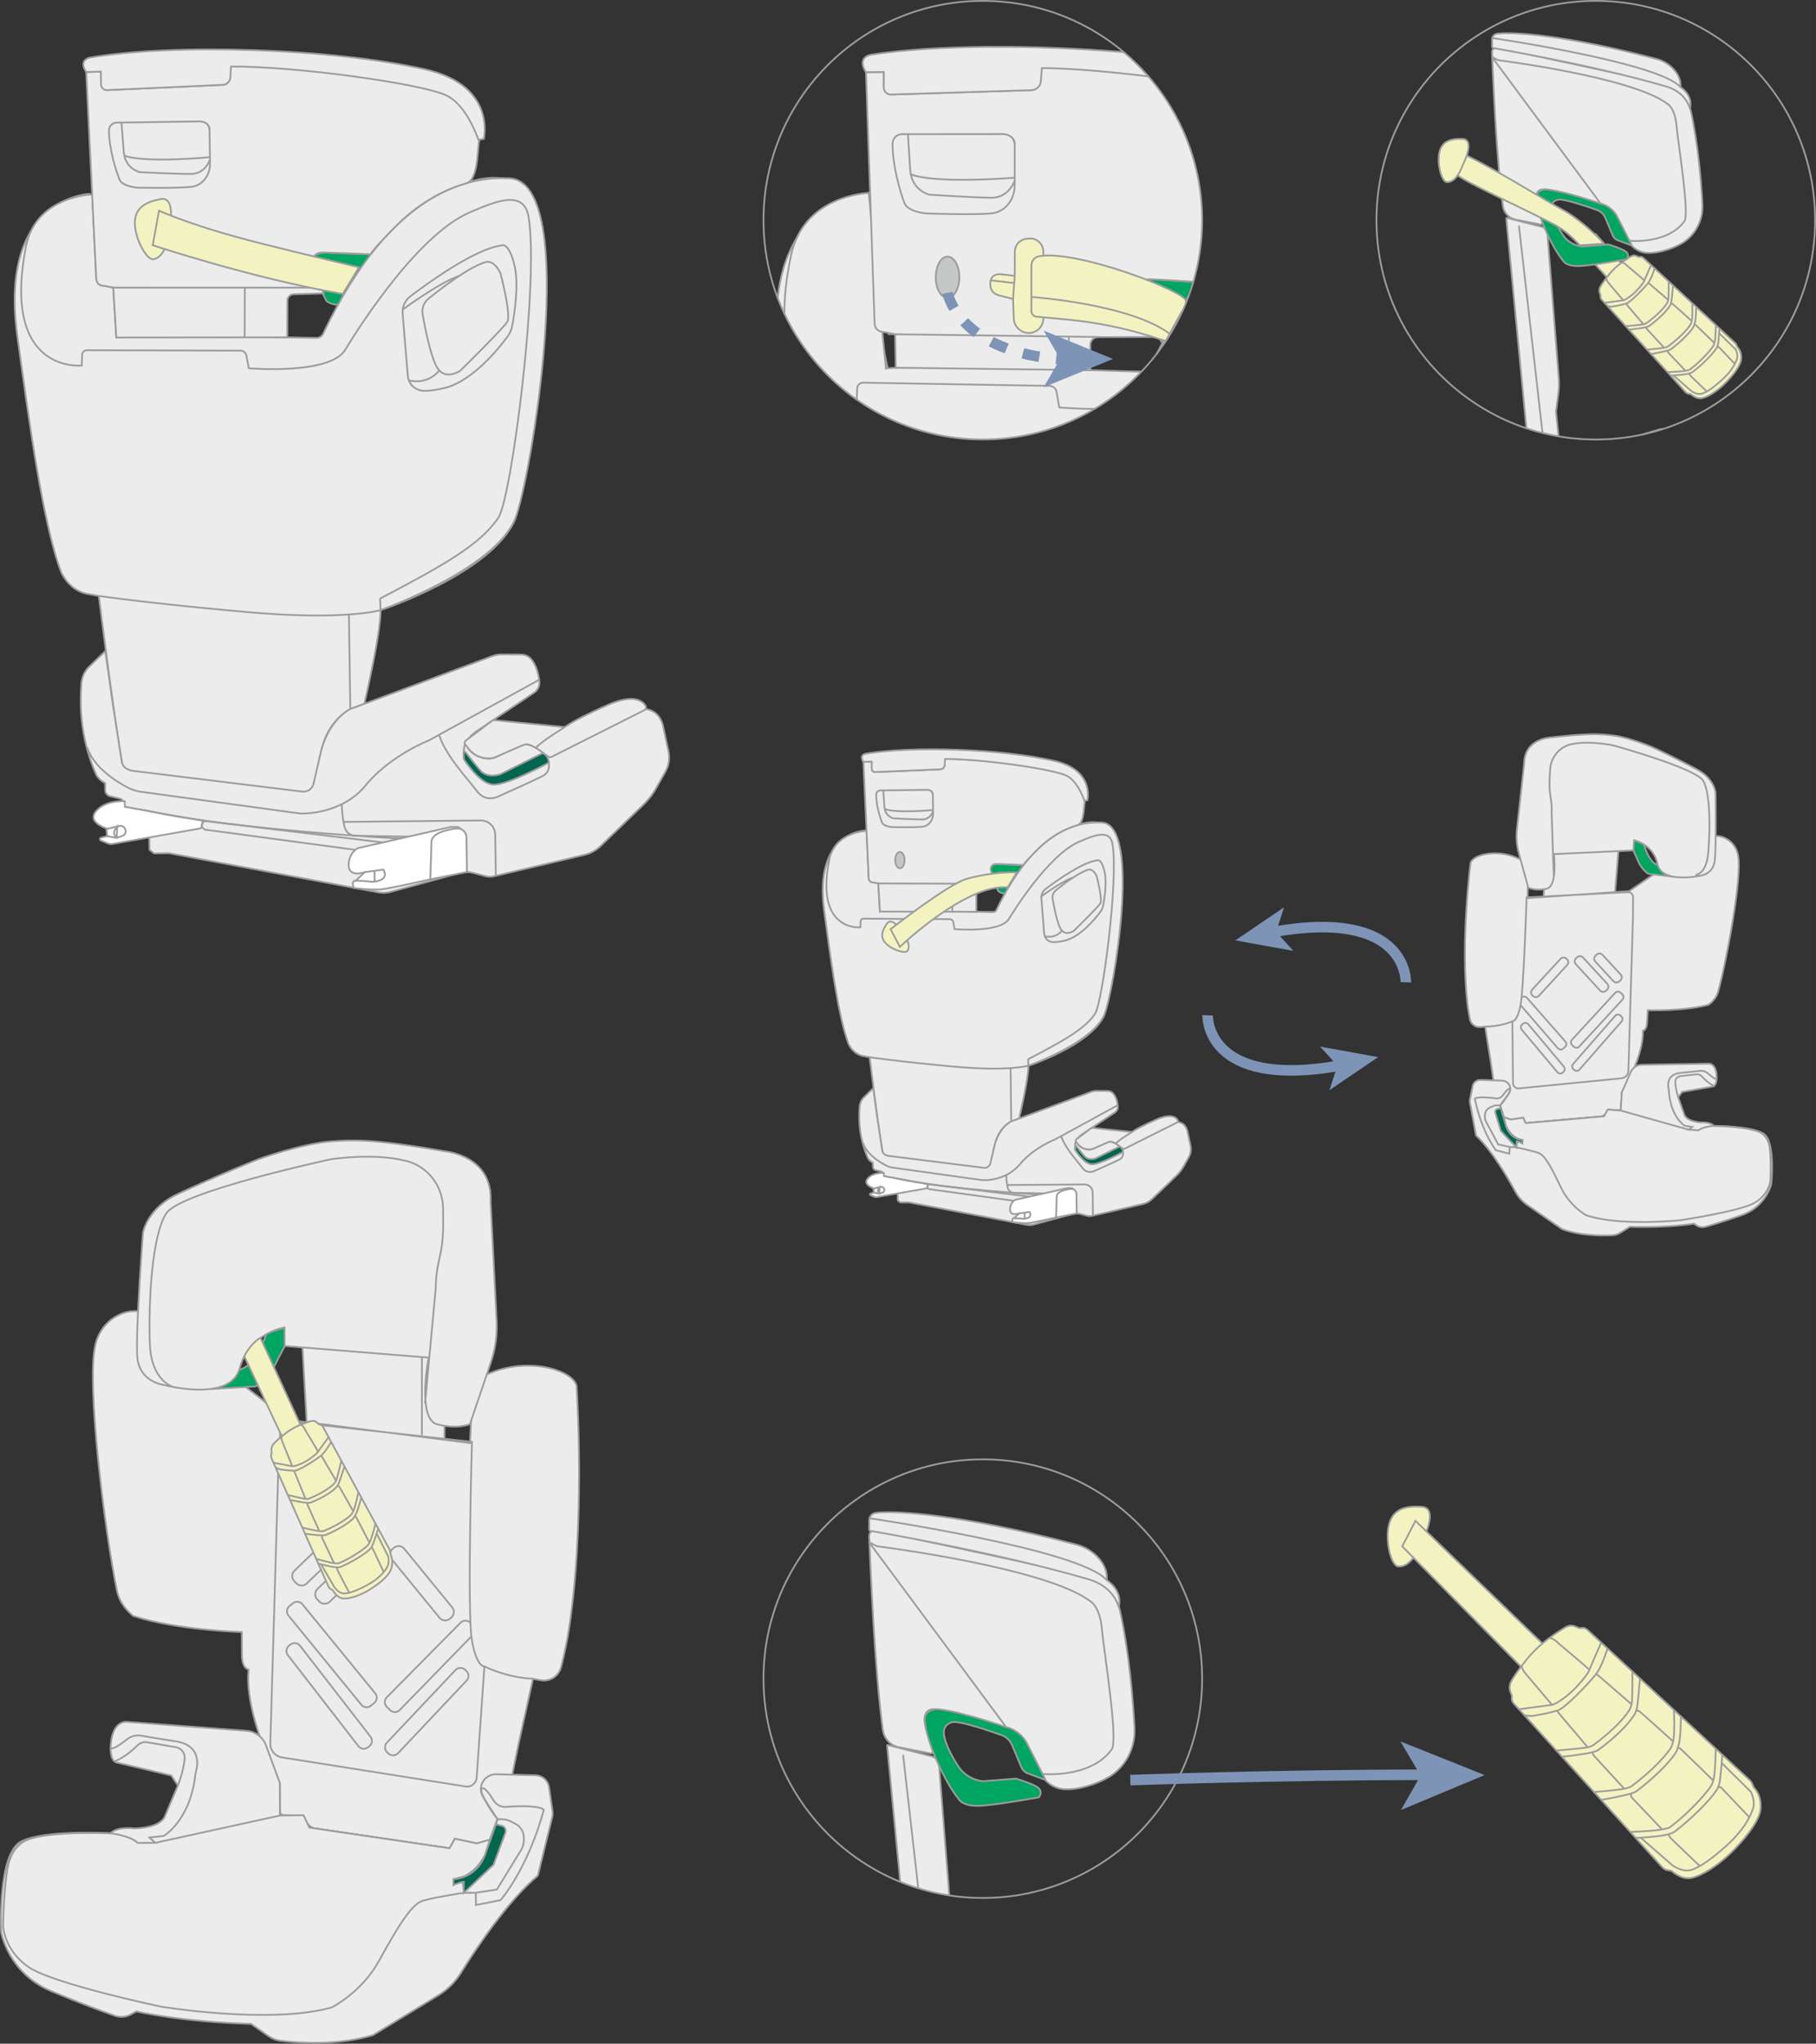 <?xml version="1.0" encoding="UTF-8"?>
<!DOCTYPE svg PUBLIC "-//W3C//DTD SVG 1.1//EN" "http://www.w3.org/Graphics/SVG/1.1/DTD/svg11.dtd">
<!-- Creator: CorelDRAW 2018 (64-Bit) -->
<svg xmlns="http://www.w3.org/2000/svg" xml:space="preserve" width="91.126mm" height="102.556mm" version="1.1" style="shape-rendering:geometricPrecision; text-rendering:geometricPrecision; image-rendering:optimizeQuality; fill-rule:evenodd; clip-rule:evenodd"
viewBox="0 0 4181.14 4705.62"
 xmlns:xlink="http://www.w3.org/1999/xlink">
 <rect x="0" y="0" width="4181.14" height="4705.62" fill="#333333" stroke="none"/>
 <defs>
  <style type="text/css">
   <![CDATA[
    .str0 {stroke:#9C9C9D;stroke-width:4.05;stroke-miterlimit:4}
    .str1 {stroke:#7D94B7;stroke-width:24.3;stroke-miterlimit:10}
    .fil1 {fill:none;fill-rule:nonzero}
    .fil5 {fill:#00664F;fill-rule:nonzero}
    .fil4 {fill:#00A562;fill-rule:nonzero}
    .fil7 {fill:#7D94B7;fill-rule:nonzero}
    .fil6 {fill:#C5C6C6;fill-rule:nonzero}
    .fil3 {fill:#ECECEC;fill-rule:nonzero}
    .fil2 {fill:#F3F3C1;fill-rule:nonzero}
    .fil0 {fill:white;fill-rule:nonzero}
   ]]>
  </style>
 </defs>
 <g id="Слой_x0020_1">
  <path class="fil0" d="M3781.22 1000.53l39.47 -11.74c2.48,-0.74 5.01,-0.99 7.47,-0.8 -15.34,4.91 -31.01,9.1 -46.95,12.54z"/>
  <path class="fil1 str0" d="M3781.22 1000.53l39.47 -11.74c2.48,-0.74 5.01,-0.99 7.47,-0.8"/>
  <path class="fil2" d="M3800.51 684.62l-126.55 -145.63 -26.63 8.42 1.99 4.52c3.95,8.92 2.27,19.31 -4.29,26.54l123.81 136.16 31.66 -30.01z"/>
  <path class="fil1 str0" d="M3800.51 684.62l-126.55 -145.63 -26.63 8.42 1.99 4.52c3.95,8.92 2.27,19.31 -4.29,26.54l123.81 136.16 31.66 -30.01"/>
  <path class="fil2" d="M3713.97 621.59c-10,10.02 -27.27,33.44 -30.24,40.19 -2.98,6.75 -1.13,11.75 0.63,15.87 0.78,1.83 0.89,3.29 0.71,4.4 -0.49,2.83 0.6,5.67 2.52,7.8l193.32 213.11c2.64,2.91 6.46,4.03 10.37,4.31 0.68,0.05 1.38,0.28 1.99,0.78 2.85,2.25 13.6,11.23 25.65,8.75 12.04,-2.47 33.87,-14.63 55.17,-36.42 21.29,-21.8 33.34,-40.73 34.66,-52.19 1.33,-11.46 -1.76,-21.56 -7.79,-28.25 -0.86,-0.95 -1.34,-1.76 -1.58,-2.46 -1.04,-2.93 -2.22,-5.8 -4.49,-7.88l-211.38 -195.81c-2.04,-1.89 -4.87,-3.01 -7.61,-2.36 -0.78,0.19 -1.75,0.24 -2.93,0.05 -4.35,-0.73 -9.14,-6.76 -19.57,-0.21 -10.41,6.56 -24.58,15.44 -39.45,30.32z"/>
  <path class="fil1 str0" d="M3713.97 621.59c-10,10.02 -27.27,33.44 -30.24,40.19 -2.98,6.75 -1.13,11.75 0.63,15.87 0.78,1.83 0.89,3.29 0.71,4.4 -0.49,2.83 0.6,5.67 2.52,7.8l193.32 213.11c2.64,2.91 6.46,4.03 10.37,4.31 0.68,0.05 1.38,0.28 1.99,0.78 2.85,2.25 13.6,11.23 25.65,8.75 12.04,-2.47 33.87,-14.63 55.17,-36.42 21.29,-21.8 33.34,-40.73 34.66,-52.19 1.33,-11.46 -1.76,-21.56 -7.79,-28.25 -0.86,-0.95 -1.34,-1.76 -1.58,-2.46 -1.04,-2.93 -2.22,-5.8 -4.49,-7.88l-211.38 -195.81c-2.04,-1.89 -4.87,-3.01 -7.61,-2.36 -0.78,0.19 -1.75,0.24 -2.93,0.05 -4.35,-0.73 -9.14,-6.76 -19.57,-0.21 -10.41,6.56 -24.58,15.44 -39.45,30.32m19.96 -17.22c0,0 5.18,0.5 9.29,4.65 4.11,4.14 41.99,34.96 42.65,36.86 0.66,1.88 -10.83,17.09 -22.42,27.97 -11.58,10.87 -23.23,17.38 -26.03,17.62 -2.79,0.24 -43.11,5.8 -43.11,5.8m3.48 -56.46c0,0 1.15,5.23 4.64,9.36 3.5,4.13 34.98,41.31 34.98,41.31m72.17 -73.52c0,0 -4.82,16.87 -12.46,30.11 -0.92,1.6 -2.14,3.02 -3.32,4.48 -9.73,12.22 -39.95,43.7 -49.11,46.26 -16.32,4.57 -18.14,4.28 -31.21,6.9 -3.35,0.68 -11.23,-0.34 -12.22,-0.79m140.74 -56.91c0,0 0.13,31.45 -0.56,39.8 -0.22,2.62 -1.72,8.08 -3.89,11.31 -9.06,13.42 -24.51,28.48 -45.66,44.29 -2.44,1.83 -5.87,2.96 -8.04,3.35 -8.82,1.58 -40.82,4.21 -40.82,4.21m108.84 -93.84c0,0 -2.41,30.42 -3.87,38.2 -0.5,2.72 -1.95,6.93 -4.13,10.16 -9.03,13.42 -24.49,28.48 -45.64,44.27 -2.45,1.84 -5.92,2.79 -8.04,3.37 -10.23,2.77 -39.77,5.97 -39.77,5.97m145.76 -60.94c0,0 1.09,29.28 -0.74,38.88 -0.49,2.57 -1.72,8.09 -3.89,11.31 -9.05,13.42 -28.73,32.66 -49.85,48.48 -2.46,1.83 -5.92,2.84 -8.06,3.35 -10.52,2.52 -41.62,4.79 -41.62,4.79m113.24 -98.42c0,0 -0.16,28.75 -3.25,38.01 -0.87,2.61 -1.94,6.93 -4.12,10.17 -9.03,13.42 -29.37,33.33 -50.52,49.13 -2.45,1.84 -5.96,2.72 -8.05,3.35 -10.42,3.16 -37.92,8.08 -37.92,8.08m149.19 -66.74c0,0 -0.52,27.75 -2.33,37.34 -0.5,2.57 -1.73,8.09 -3.9,11.31 -9.03,13.42 -31.89,37.47 -53.06,53.28 -2.45,1.83 -7.04,2.32 -9.16,2.84 -10.52,2.51 -42.96,3.61 -42.96,3.61m119.87 -100.53c0,0 -1.62,25.98 -3.59,36.49 -0.5,2.7 -1.94,6.93 -4.11,10.16 -9.05,13.42 -33.38,37.81 -54.51,53.61 -2.46,1.83 -5.96,2.72 -8.05,3.35 -10.42,3.16 -42.44,4.84 -42.44,4.84m6.51 -0.4l40.58 35.3c1.49,1.41 11.85,8.34 21.53,7.35 9.66,-0.99 26.64,-11.48 49.21,-32 22.6,-20.49 30.09,-35.62 34.54,-47.39 4.1,-10.75 -2.47,-23.05 -2.47,-23.05l-37.95 -37.5m-69.5 92.86c0,0 1.26,2.71 3.4,5.15 2.12,2.46 37.67,36.21 37.67,36.21m-89.07 -94.58c0,0 -1.52,3.18 0.45,5.37 1.97,2.19 39.46,41.47 39.46,41.47m-90.5 -100.5c0,0 -0.02,2.52 1.78,4.55 1.83,2.02 39.41,42.97 39.41,42.97m-86.68 -101.85c0,0 -0.72,0.95 1.36,3.35 2.07,2.4 37.79,44.59 37.79,44.59m63.05 -47.46c0,0 2.65,-0.4 4.21,0.61 1.54,1 43.9,39.12 43.9,39.12m5.94 8.89c0,0 1.67,-0.89 3.59,0.69 1.95,1.59 42.77,41.34 42.77,41.34m6.35 8.69c0,0 2.62,-0.78 4.42,1.03 1.79,1.82 36.19,38.15 36.19,38.15m-200.46 -185.29c0,0 1.65,-1.26 4.26,1.1 2.59,2.36 42.88,37.06 42.88,37.06m-56.27 -41.87c0,0 15.62,-36.24 16.75,-38.43"/>
  <path class="fil3" d="M3467.81 501.16l46.54 484.95c23.93,7.97 48.65,14.2 74.02,18.54l-5.85 -56.79 5.37 -40.63c1.72,-13.04 2.01,-26.24 0.83,-39.35l-25.91 -329.72c-0.6,-7.69 -6.02,-14.13 -13.5,-16.04l-81.5 -20.96z"/>
  <path class="fil1 str0" d="M3467.81 501.16l46.54 484.95m74.02 18.54l-5.85 -56.79 5.37 -40.63c1.72,-13.04 2.01,-26.24 0.83,-39.35l-25.91 -329.72c-0.6,-7.69 -6.02,-14.13 -13.5,-16.04l-81.5 -20.96"/>
  <path class="fil3" d="M3489.71 505.63c17.32,3.41 39.59,7.82 54.1,10.68 6.63,1.31 8.93,0.61 6.81,-5.84l-11.81 -39.14c0,0 -13.11,-39.46 19.84,-34.92 25.7,3.55 101.1,26.53 133.14,36.5 9.37,2.91 17.27,9.36 22,17.99l34.77 63.37c9.08,16.57 26.14,27.68 45.03,28.13 13.13,0.31 30.19,-1.93 51.52,-9.58 10.07,-3.59 18.89,-7.77 26.59,-12.24 32,-18.47 49.97,-54.16 47.96,-91.05 -2.66,-48.79 -9.44,-134.79 -26.29,-212.37 -4.66,-21.46 -18.02,-40.03 -37.28,-50.6 -15.12,-8.29 -37.1,-16.87 -68.95,-23.63 -78.67,-16.74 -285,-61.52 -339.19,-73.29 -6.73,-1.47 -12.98,3.76 -12.72,10.65 1.95,52.54 9.91,245.73 25.01,354.26 2.17,15.6 14.03,28.02 29.48,31.08z"/>
  <path class="fil1 str0" d="M3489.71 505.63c17.32,3.41 39.59,7.82 54.1,10.68 6.63,1.31 8.93,0.61 6.81,-5.84l-11.81 -39.14c0,0 -13.11,-39.46 19.84,-34.92 25.7,3.55 101.1,26.53 133.14,36.5 9.37,2.91 17.27,9.36 22,17.99l34.77 63.37c9.08,16.57 26.14,27.68 45.03,28.13 13.13,0.31 30.19,-1.93 51.52,-9.58 10.07,-3.59 18.89,-7.77 26.59,-12.24 32,-18.47 49.97,-54.16 47.96,-91.05 -2.66,-48.79 -9.44,-134.79 -26.29,-212.37 -4.66,-21.46 -18.02,-40.03 -37.28,-50.6 -15.12,-8.29 -37.1,-16.87 -68.95,-23.63 -78.67,-16.74 -285,-61.52 -339.19,-73.29 -6.73,-1.47 -12.98,3.76 -12.72,10.65 1.95,52.54 9.91,245.73 25.01,354.26 2.17,15.6 14.03,28.02 29.48,31.08"/>
  <path class="fil3" d="M3435.33 110.17l0 -19.2c0,-6.81 5,-12.53 11.75,-13.38 36.84,-4.62 156.01,2.65 366.42,57.95 32.18,8.45 55.52,35.22 55.68,59.37 0.01,1.83 -0.05,3.71 -0.2,5.63 0,0 30.13,18.19 21.82,49.45 0,0 -6.85,-37.02 -55.34,-51.15 -171.67,-50.02 -400.13,-88.67 -400.13,-88.67z"/>
  <path class="fil1 str0" d="M3435.33 110.17l0 -19.2c0,-6.81 5,-12.53 11.75,-13.38 36.84,-4.62 156.01,2.65 366.42,57.95 32.18,8.45 55.52,35.22 55.68,59.37 0.01,1.83 -0.05,3.71 -0.2,5.63 0,0 30.13,18.19 21.82,49.45 0,0 -6.85,-37.02 -55.34,-51.15 -171.67,-50.02 -400.13,-88.67 -400.13,-88.67m0 -22.74c0,0 385.35,56.56 433.65,113.11"/>
  <path class="fil3" d="M3434.76 130.92l14.47 7.67c0,0 313.75,39.22 392.19,102.3 0,0 15.34,10.23 18.76,49.45 3.4,39.22 30.26,201.91 17.9,219.1 -39.22,54.56 -129.54,44.82 -129.54,44.82l-313.78 -423.34z"/>
  <path class="fil1 str0" d="M3434.76 130.92l14.47 7.67c0,0 313.75,39.22 392.19,102.3 0,0 15.34,10.23 18.76,49.45 3.4,39.22 30.26,201.91 17.9,219.1 -39.22,54.56 -129.54,44.82 -129.54,44.82l-313.78 -423.34"/>
  <path class="fil4" d="M3598.85 600.39c0,0 6.82,14.47 41.78,11.91 34.96,-2.56 104.44,-15.33 104.44,-15.33 0,0 7.25,-8.5 0,-16.17 -7.25,-7.64 -41.76,-17.87 -41.76,-17.87l-60.65 4.69c0,0 -27.18,-1.7 -43.8,-25.97 -9.55,-13.97 -25.91,-42.49 -27.27,-61.28 -1.02,-13.84 9.6,-20.85 19.18,-20.85 16.62,0 62.79,15.67 86.01,23.94 8.76,3.12 15.73,9.73 19.33,18.28l17.19 40.8c2.06,4.86 6.04,8.68 10.99,10.52l32.1 12.03c0.37,0.15 0.73,-0.24 0.55,-0.6l-34.87 -68.37c0,0 -11.53,-21.71 -37.94,-27.66 0,0 -79.28,-27.65 -122.77,-32.34 -7.06,-0.76 -25.71,2.17 -24.72,19.59 2.17,38.83 37.79,115.88 62.22,144.67z"/>
  <path class="fil1 str0" d="M3598.85 600.39c0,0 6.82,14.47 41.78,11.91 34.96,-2.56 104.44,-15.33 104.44,-15.33 0,0 7.25,-8.5 0,-16.17 -7.25,-7.64 -41.76,-17.87 -41.76,-17.87l-60.65 4.69c0,0 -27.18,-1.7 -43.8,-25.97 -9.55,-13.97 -25.91,-42.49 -27.27,-61.28 -1.02,-13.84 9.6,-20.85 19.18,-20.85 16.62,0 62.79,15.67 86.01,23.94 8.76,3.12 15.73,9.73 19.33,18.28l17.19 40.8c2.06,4.86 6.04,8.68 10.99,10.52l32.1 12.03c0.37,0.15 0.73,-0.24 0.55,-0.6l-34.87 -68.37c0,0 -11.53,-21.71 -37.94,-27.66 0,0 -79.28,-27.65 -122.77,-32.34 -7.06,-0.76 -25.71,2.17 -24.72,19.59 2.17,38.83 37.79,115.88 62.22,144.67"/>
  <line class="fil1" x1="3497.14" y1="519.48" x2="3551.45" y2= "996.89" />
  <line class="fil1 str0" x1="3497.14" y1="519.48" x2="3551.45" y2= "996.89" />
  <path class="fil2" d="M3693.09 561c-21.41,-24.63 -64.27,-61.46 -93.12,-76.74 -37.41,-19.83 -186.23,-113.02 -244.38,-135.4 -2.82,-1.07 -9.03,2.46 -8.77,5.47l1.7 36.67c0.5,5.97 8.45,13.84 13.5,17.08 34.89,22.27 173.51,85.43 220.66,111.41 19.79,10.91 38.27,28 54.99,45.45l55.44 -3.93z"/>
  <path class="fil1 str0" d="M3693.09 561c-21.41,-24.63 -64.27,-61.46 -93.12,-76.74 -37.41,-19.83 -186.23,-113.02 -244.38,-135.4 -2.82,-1.07 -9.03,2.46 -8.77,5.47l1.7 36.67c0.5,5.97 8.45,13.84 13.5,17.08 34.89,22.27 173.51,85.43 220.66,111.41 19.79,10.91 38.27,28 54.99,45.45l55.44 -3.93"/>
  <path class="fil2" d="M3366.63 382.61c0,0 32.57,-61.61 0.56,-62.74 -24.3,-0.85 -46.37,3.12 -52.94,29.83 -6.57,26.73 4.79,69.05 16.91,69.62 18.28,0.88 30.48,-22.05 35.47,-36.71z"/>
  <path class="fil1 str0" d="M3366.63 382.61c0,0 32.57,-61.61 0.56,-62.74 -24.3,-0.85 -46.37,3.12 -52.94,29.83 -6.57,26.73 4.79,69.05 16.91,69.62 18.28,0.88 30.48,-22.05 35.47,-36.71"/>
  <path class="fil1 str0" d="M4179.12 506.98c0,278.88 -226.08,504.96 -504.96,504.96 -278.88,0 -504.96,-226.08 -504.96,-504.96 0,-278.89 226.08,-504.96 504.96,-504.96 278.88,0 504.96,226.06 504.96,504.96z"/>
  <path class="fil4" d="M813.8 668.77c-8.66,1.39 -16.11,1.93 -22.07,2.02 -9.61,0.17 -18.39,-5.19 -22.9,-13.69l-17.26 -32.59c-2.18,-4.12 1.02,-9.05 5.68,-8.71l85.1 4.19 17.94 -34.27c0,0 -67.87,-1.89 -99.41,-3.8 -24.49,-1.47 -41.74,2.46 -41.42,22.14 0.5,29.9 32.05,88.55 32.05,88.55 0,0 11.01,12.82 44.32,8.47 33.31,-4.37 0,0 0,0l17.97 -32.32z"/>
  <path class="fil1 str0" d="M813.8 668.77c-8.66,1.39 -16.11,1.93 -22.07,2.02 -9.61,0.17 -18.39,-5.19 -22.9,-13.69l-17.26 -32.59c-2.18,-4.12 1.02,-9.05 5.68,-8.71l85.1 4.19 17.94 -34.27c0,0 -67.87,-1.89 -99.41,-3.8 -24.49,-1.47 -41.74,2.46 -41.42,22.14 0.5,29.9 32.05,88.55 32.05,88.55 0,0 11.01,12.82 44.32,8.47 33.31,-4.37 0,0 0,0l17.97 -32.32z"/>
  <path class="fil3" d="M876.22 1404.87c0,0 256.04,-84.43 309.55,-208.5 0,0 66.43,-260.78 52.64,-632.39 0,0 18.66,-181.13 -133.96,-151.12 -152.64,30.01 -239.89,173.67 -239.89,173.67l-112.63 172.27c-5.08,7.75 -7.2,18.74 -16.44,19.39l-106.3 0.92 -54.24 12.89c-3.58,1.63 -7.51,2.4 -11.44,2.22l-314.72 -5.42c0,0 -31.26,-127.13 -36.06,-221.29 -1.86,-36.42 -7.56,-67.87 -4.3,-87.86l-2.77 -33.16c0,0 -210.36,7.19 -165.72,328.26 25.02,179.93 57.58,430.44 101.62,544.92 0,0 2.27,4.08 5.94,9.91 13.42,21.17 34.55,36 59.44,38.88l20.45 3.76c0,0 50.32,400.47 61.19,417.32 10.88,16.85 429.95,36.39 429.95,36.39l24.47 -109.31c0,0 11.99,-54.9 63.48,-83.98l32.39 -12.09c0,0 38.12,-162.53 37.36,-215.67z"/>
  <path class="fil1 str0" d="M876.22 1404.87c0,0 256.04,-84.43 309.55,-208.5 0,0 66.43,-260.78 52.64,-632.39 0,0 18.66,-181.13 -133.96,-151.12 -152.64,30.01 -239.89,173.67 -239.89,173.67l-112.63 172.27c-5.08,7.75 -7.2,18.74 -16.44,19.39l-106.3 0.92 -54.24 12.89c-3.58,1.63 -7.51,2.4 -11.44,2.22l-314.72 -5.42c0,0 -31.26,-127.13 -36.06,-221.29 -1.86,-36.42 -7.56,-67.87 -4.3,-87.86l-2.77 -33.16c0,0 -210.36,7.19 -165.72,328.26 25.02,179.93 57.58,430.44 101.62,544.92 0,0 2.27,4.08 5.94,9.91 13.42,21.17 34.55,36 59.44,38.88l20.45 3.76c0,0 50.32,400.47 61.19,417.32 10.88,16.85 429.95,36.39 429.95,36.39l24.47 -109.31c0,0 11.99,-54.9 63.48,-83.98l32.39 -12.09c0,0 38.12,-162.53 37.36,-215.67"/>
  <path class="fil3" d="M242.51 1498.93l-40.42 39.22c-8.38,9.8 -13.61,21.96 -14.68,34.82 -8.43,99.85 17.52,173.97 33.75,210.09 5.8,12.88 20.83,19.88 20.83,19.88l0.24 16.66c0.08,6.46 4.53,12.07 10.83,13.63l24.25 6.01c3.32,0.83 5.65,3.79 5.7,7.19 0.1,6.46 4.79,11.93 11.17,12.98l48.65 8.01 0.91 63.77 0.35 25.49 10.75 8.36 34.01 -0.49 482.5 90.21c9.32,1.73 18.91,1.34 28.05,-1.15l159.63 -43.7c9.79,-2.69 20.12,-2.72 29.93,-0.13l29.1 7.72c6.08,1.61 12.48,1.7 18.61,0.24l209.2 -49.42c13.66,-3.24 26.22,-10.09 36.34,-19.81l98.4 -94.82c12.11,-11.69 22.45,-25.07 30.67,-39.75l20.75 -37.05c8.02,-14.34 10.55,-31.1 7.1,-47.15l-12.87 -59.88c-11.24,-42.36 -49.43,-37.55 -49.43,-37.55l-217.39 111.52c0,0 -16.51,-27.42 -54.84,-31.11l-60.4 29.39c-9.22,4.5 -19.65,5.72 -29.65,3.46 -15.6,-3.53 -36.49,-12.71 -41.97,-36.66 6.86,-10.39 15.73,-19.29 26.08,-26.22l130.94 -87.68c8.85,-5.92 13.51,-16.35 12.19,-26.92 -1.97,-15.75 -7.04,-38.17 -20.06,-51.81 -5.65,-5.91 -13.56,-9.13 -21.74,-9.2l-43.61 -0.34c-8.11,-0.06 -16.18,1.36 -23.79,4.21l-326.13 121.67c0,0 -52.8,24.15 -70.02,108.71l-14.59 63.16c-2.72,11.8 -13.89,19.62 -25.9,18.16l-388.17 -47.59c-15.09,-1.84 -26.59,-8.84 -27.97,-23.97l-21.41 -138.41 -1.72 -11.98 -14.2 -101.77z"/>
  <path class="fil1 str0" d="M242.51 1498.93l-40.42 39.22c-8.38,9.8 -13.61,21.96 -14.68,34.82 -8.43,99.85 17.52,173.97 33.75,210.09 5.8,12.88 20.83,19.88 20.83,19.88l0.24 16.66c0.08,6.46 4.53,12.07 10.83,13.63l24.25 6.01c3.32,0.83 5.65,3.79 5.7,7.19 0.1,6.46 4.79,11.93 11.17,12.98l48.65 8.01 0.91 63.77 0.35 25.49 10.75 8.36 34.01 -0.49 482.5 90.21c9.32,1.73 18.91,1.34 28.05,-1.15l159.63 -43.7c9.79,-2.69 20.12,-2.72 29.93,-0.13l29.1 7.72c6.08,1.61 12.48,1.7 18.61,0.24l209.2 -49.42c13.66,-3.24 26.22,-10.09 36.34,-19.81l98.4 -94.82c12.11,-11.69 22.45,-25.07 30.67,-39.75l20.75 -37.05c8.02,-14.34 10.55,-31.1 7.1,-47.15l-12.87 -59.88c-11.24,-42.36 -49.43,-37.55 -49.43,-37.55l-217.39 111.52c0,0 -16.51,-27.42 -54.84,-31.11l-60.4 29.39c-9.22,4.5 -19.65,5.72 -29.65,3.46 -15.6,-3.53 -36.49,-12.71 -41.97,-36.66 6.86,-10.39 15.73,-19.29 26.08,-26.22l130.94 -87.68c8.85,-5.92 13.51,-16.35 12.19,-26.92 -1.97,-15.75 -7.04,-38.17 -20.06,-51.81 -5.65,-5.91 -13.56,-9.13 -21.74,-9.2l-43.61 -0.34c-8.11,-0.06 -16.18,1.36 -23.79,4.21l-326.13 121.67c0,0 -52.8,24.15 -70.02,108.71l-14.59 63.16c-2.72,11.8 -13.89,19.62 -25.9,18.16l-388.17 -47.59c-15.09,-1.84 -26.59,-8.84 -27.97,-23.97l-21.41 -138.41 -1.72 -11.98 -14.2 -101.77zm998.91 66.29l-254.62 139.95c0,0 -88.1,33.84 -145.21,103.4 -57.12,69.57 -150.75,64.51 -150.75,64.51l-366.7 -50.07c-10.33,-1.41 -20.29,-4.6 -29.51,-9.41 -26.67,-13.92 -79.46,-46.57 -93.93,-93.22m1058.77 23.44c0,0 15.33,30.24 -10.72,43.38 -26.03,13.11 -103.49,47.52 -103.49,47.52 0,0 -27.45,13.16 -46.94,-12.79 -22.9,-30.46 -72.32,-82.21 -87.39,-130.02"/>
  <path class="fil5" d="M1248.71 1734.5l-96.8 48.35c0,0 -29.22,10.39 -45.77,-8.51 -12.22,-13.94 -27.6,-33.6 -34.83,-42.97 -1.33,-1.72 -4.07,-0.73 -4.03,1.44l0.21 14.44c0,0 35.53,56.9 67.45,59.28 31.92,2.38 128.93,-50.71 128.93,-50.71 0,0 -2.38,-19.62 -15.15,-21.3z"/>
  <path class="fil1 str0" d="M1248.71 1734.5l-96.8 48.35c0,0 -29.22,10.39 -45.77,-8.51 -12.22,-13.94 -27.6,-33.6 -34.83,-42.97 -1.33,-1.72 -4.07,-0.73 -4.03,1.44l0.21 14.44c0,0 35.53,56.9 67.45,59.28 31.92,2.38 128.93,-50.71 128.93,-50.71 0,0 -2.38,-19.62 -15.15,-21.3zm-107.16 282.07l-1.34 -94.92c-0.27,-18.22 -15.25,-32.78 -33.45,-32.52l-315.95 3.29m-3.87 -40.76c0,0 0.4,29.7 6.57,53.3 3.04,11.65 13.82,19.62 25.86,19.44l121.43 1.86m131.79 -217.35c0,0 -7.51,10.67 -4.27,39.66"/>
  <path class="fil3" d="M1483.2 1635.34c3.98,-2.01 5.44,-7.02 3.03,-10.76 -7.06,-10.96 -27.87,-27.31 -86.05,-1.83 -65.73,28.78 -90.66,44.87 -97.56,49.77 -1.47,1.04 -3.27,1.49 -5.07,1.33l-159.21 -15.7c-1.88,-0.18 -3.77,0.35 -5.29,1.49l-60.24 45.23c-1.93,1.45 -3.04,3.74 -3.01,6.15 0.03,2.28 11.18,16.16 12.96,17.56l9.71 8.14c9.76,7.72 30.49,11.17 42.69,8.66 5.83,-1.2 70.23,-31.81 76.29,-31.74 14.65,0.16 40.35,20.9 50.71,28.42 2.3,1.67 5.31,1.91 7.85,0.63l213.19 -107.35z"/>
  <path class="fil1 str0" d="M1483.2 1635.34c3.98,-2.01 5.44,-7.02 3.03,-10.76 -7.06,-10.96 -27.87,-27.31 -86.05,-1.83 -65.73,28.78 -90.66,44.87 -97.56,49.77 -1.47,1.04 -3.27,1.49 -5.07,1.33l-159.21 -15.7c-1.88,-0.18 -3.77,0.35 -5.29,1.49l-60.24 45.23c-1.93,1.45 -3.04,3.74 -3.01,6.15 0.03,2.28 11.18,16.16 12.96,17.56l9.71 8.14c9.76,7.72 30.49,11.17 42.69,8.66 5.83,-1.2 70.23,-31.81 76.29,-31.74 14.65,0.16 40.35,20.9 50.71,28.42 2.3,1.67 5.31,1.91 7.85,0.63l213.19 -107.35z"/>
  <path class="fil3" d="M1300.46 1674.13c0,0 -53.82,32.54 -67.11,48.19l67.11 -48.19z"/>
  <path class="fil1 str0" d="M1300.46 1674.13c0,0 -53.82,32.54 -67.11,48.19m-429.95 -305.65l3.07 215.96"/>
  <path class="fil3" d="M875.13 1378.26c145.49,-76.3 231.33,-124.43 272.31,-186.31 30.71,-46.36 94.25,-544.02 69.5,-692.63 -10.87,-65.23 -79.3,-33.86 -133.83,-11.02 -129.67,54.29 -277.07,298.68 -288.41,317.29 -35.5,58.22 -221.92,42.36 -221.92,42.36l-5.46 -29.19c-1.23,-6.59 -6.96,-11.36 -13.66,-11.38l-353.6 -0.99c-5.99,-0.02 -10.91,4.76 -11.05,10.75l-0.61 24.43c0,0 -186.57,20.88 -128.38,-275.14 22.64,-115.1 152.07,-118.75 152.07,-118.75l9.52 195 9.02 13.61 30.06 5.63 7.15 115.18c47.56,-8.34 391.86,-0.29 460.3,0.94 6.68,0.11 12.92,-3.61 15.8,-9.63 161.95,-340.33 345.78,-361.96 429.22,-357.76 164.52,8.29 48.59,699.72 12.59,784.99 -49.35,116.92 -309.53,209.21 -309.53,209.21l-1.09 -26.61z"/>
  <path class="fil1 str0" d="M875.13 1378.26c145.49,-76.3 231.33,-124.43 272.31,-186.31 30.71,-46.36 94.25,-544.02 69.5,-692.63 -10.87,-65.23 -79.3,-33.86 -133.83,-11.02 -129.67,54.29 -277.07,298.68 -288.41,317.29 -35.5,58.22 -221.92,42.36 -221.92,42.36l-5.46 -29.19c-1.23,-6.59 -6.96,-11.36 -13.66,-11.38l-353.6 -0.99c-5.99,-0.02 -10.91,4.76 -11.05,10.75l-0.61 24.43c0,0 -186.57,20.88 -128.38,-275.14 22.64,-115.1 152.07,-118.75 152.07,-118.75l9.52 195 9.02 13.61 30.06 5.63 7.15 115.18c47.56,-8.34 391.86,-0.29 460.3,0.94 6.68,0.11 12.92,-3.61 15.8,-9.63 161.95,-340.33 345.78,-361.96 429.22,-357.76 164.52,8.29 48.59,699.72 12.59,784.99 -49.35,116.92 -309.53,209.21 -309.53,209.21l-1.09 -26.61z"/>
  <path class="fil3" d="M1105.15 321.24c0,0 21.03,-90.45 -96.19,-112.16 -117.24,-21.73 -179.23,-45.28 -480.22,-58l0.37 26.29c0.13,9.63 -7.4,17.62 -17.03,18.06l-264.07 11.96c-8.35,0.37 -15.34,-6.25 -15.41,-14.6l-0.24 -27.92 -33.99 1 23.26 476.81c0.42,8.68 7.63,15.44 16.3,15.31l22.77 3.93 7.15 115.19 393.64 -0.37 0.24 -83.75c-0.39,-8.45 6.38,-15.51 14.83,-15.49l68.86 -1.88 -24.08 -65.44c-2.04,-5.57 -2.17,-11.8 0.37,-17.16 2.83,-6.02 9.13,-11.96 22.95,-11.62 27.65,0.67 109.15,4.15 109.15,4.15 0,0 -5.88,0.22 49.71,-56.91 24.23,-24.91 82.42,-81.74 170.06,-106.67 32.11,-9.13 24.1,-99.03 31.58,-100.73z"/>
  <path class="fil1 str0" d="M1105.15 321.24c0,0 21.03,-90.45 -96.19,-112.16 -117.24,-21.73 -179.23,-45.28 -480.22,-58l0.37 26.29c0.13,9.63 -7.4,17.62 -17.03,18.06l-264.07 11.96c-8.35,0.37 -15.34,-6.25 -15.41,-14.6l-0.24 -27.92 -33.99 1 23.26 476.81c0.42,8.68 7.63,15.44 16.3,15.31l22.77 3.93 7.15 115.19 393.64 -0.37 0.24 -83.75c-0.39,-8.45 6.38,-15.51 14.83,-15.49l68.86 -1.88 -24.08 -65.44c-2.04,-5.57 -2.17,-11.8 0.37,-17.16 2.83,-6.02 9.13,-11.96 22.95,-11.62 27.65,0.67 109.15,4.15 109.15,4.15 0,0 -5.88,0.22 49.71,-56.91 24.23,-24.91 82.42,-81.74 170.06,-106.67 32.11,-9.13 24.1,-99.03 31.58,-100.73z"/>
  <path class="fil3" d="M1101.73 321.93c-9.49,-24.96 -33.83,-84.43 -76,-103.14 -61.51,-27.31 -349.25,-66.62 -493.79,-65.64l-1.57 25.04c-0.58,9.37 -8.14,16.77 -17.5,17.21l-266.35 12.06c-7.54,0.34 -13.86,-5.65 -13.92,-13.21l-0.26 -29.38 -33.99 1c-19.02,-28.96 9.1,-33.39 9.1,-33.39 194.79,-33.25 558.84,-20.98 771.02,27.07 140.45,31.81 142.11,124.84 135.54,160.16l-12.28 2.22z"/>
  <path class="fil1 str0" d="M1101.73 321.93c-9.49,-24.96 -33.83,-84.43 -76,-103.14 -61.51,-27.31 -349.25,-66.62 -493.79,-65.64l-1.57 25.04c-0.58,9.37 -8.14,16.77 -17.5,17.21l-266.35 12.06c-7.54,0.34 -13.86,-5.65 -13.92,-13.21l-0.26 -29.38 -33.99 1c-19.02,-28.96 9.1,-33.39 9.1,-33.39 194.79,-33.25 558.84,-20.98 771.02,27.07 140.45,31.81 142.11,124.84 135.54,160.16l-12.28 2.22zm-364.83 340.44l-474.75 -0.13m301.51 0.68l-0.37 114.55m-80.79 -475.87l1.07 74.33c0.19,13.87 -4.13,27.68 -13.24,38.17 -6.77,7.79 -16.62,14.73 -30.64,16.22 -35.01,3.68 -123.28,1.75 -123.28,1.75 0,0 -34.04,-2.17 -41.18,-18.55 -6.26,-14.36 -24.57,-70.25 -24.38,-113.6 0.05,-9.68 8.08,-17.45 17.76,-17.58l185.95 -2.65c0,0 27.57,-4.11 27.94,21.91zm-202.77 -19.42c0,0 2.01,29.2 5.23,67.97 3.2,38.73 36.79,46.23 36.79,46.23 0,0 81.9,4.16 116.99,4.19 35.08,0.03 44.69,-33.59 44.69,-33.59l-1.02 -71.22c0,0 -1.83,-16.62 -25.22,-16.28 -23.37,0.32 -177.47,2.7 -177.47,2.7zm203.63 79.7c0,0 -150.19,14.68 -198.3,-3.95m641.93 363.97c-1.26,-15.3 5.34,-30.16 17.56,-39.43 43.45,-32.99 148.87,-108.89 209.55,-117.31 0,0 16.87,-10.53 30.42,45.57 10.41,43.02 0.29,109.92 -4.99,138.76 -1.72,9.44 -5.6,18.31 -11.33,26.02 -21.59,29.1 -81.08,102.15 -144.06,117.72 -21.07,5.21 -36.87,6.93 -48.69,6.64 -19.22,-0.47 -34.95,-15.33 -36.55,-34.5l-11.91 -143.48zm-0.23 -8.69c0,0 82.49,-61.59 130.45,-77.87m-45.81 217.53c0,0 -23.5,33.62 -70.07,23.03m210.87 -246.82c0,0 25.46,96.15 15.75,111.88 -9.7,15.72 -107.62,112.08 -107.62,112.08 0,0 -37.78,27.47 -56.77,-11.95 -13.37,-27.76 -24.88,-85.4 -30.51,-117.08 -2.44,-13.71 2.72,-27.59 13.53,-36.36 29.8,-24.17 91.54,-71.66 130.71,-83.99 17.14,-5.41 30.27,15.09 34.92,25.41zm-275.97 775.78c0,0 -81.14,24.2 -302.51,4.84 -221.37,-19.34 -346.31,-37.51 -346.31,-37.51"/>
  <path class="fil3" d="M818.18 1956.79l-346.47 -46.55c0,0 -15.72,-8.35 -0.29,-19.91l410.15 49.45 -63.39 17.01z"/>
  <path class="fil1 str0" d="M818.18 1956.79l-346.47 -46.55c0,0 -15.72,-8.35 -0.29,-19.91l410.15 49.45 -63.39 17.01z"/>
  <path class="fil0" d="M460.32 1907.55l-201.9 35.72c-3.17,0.56 -6.44,0.21 -9.42,-1.02l-16.82 -6.96c-3.07,-1.28 -2.75,-5.72 0.49,-6.54l14.24 -3.59 -1.78 -16.46c-0.06,-0.73 -0.53,-1.34 -1.23,-1.59 -6.91,-2.45 -43.15,-16.66 -22.26,-40.11 23,-25.83 65.57,-22.19 65.57,-22.19l0.2 12.77 118.29 21.69 65.7 11.06c-10.62,1.02 -3.37,15.81 -11.09,17.22z"/>
  <path class="fil1 str0" d="M460.32 1907.55l-201.9 35.72c-3.17,0.56 -6.44,0.21 -9.42,-1.02l-16.82 -6.96c-3.07,-1.28 -2.75,-5.72 0.49,-6.54l14.24 -3.59 -1.78 -16.46c-0.06,-0.73 -0.53,-1.34 -1.23,-1.59 -6.91,-2.45 -43.15,-16.66 -22.26,-40.11 23,-25.83 65.57,-22.19 65.57,-22.19l0.2 12.77 118.29 21.69 65.7 11.06c-10.62,1.02 -3.37,15.81 -11.09,17.22z"/>
  <path class="fil0 str0" d="M245.15 1908.71l29.8 -6.85c13.76,-2.61 20.32,16.93 7.51,22.6 -0.16,0.06 -0.31,0.13 -0.47,0.19 -15.85,6.58 -21.25,3.14 -21.25,3.14l-13.82 -2.64 -1.76 -16.44z"/>
  <path class="fil0 str0" d="M269.92 1902.8c0,0 -15.15,15.55 -1.34,25.85l1.34 -25.85z"/>
  <path class="fil0" d="M1037.28 1904.25l-213.84 48.79c0,0 -21.11,10.94 -20.68,39.64 0.4,28.7 37.42,15.39 37.42,15.39l0.26 19.15 -21.57 0.29c-4.26,0.06 -7.4,3.96 -6.56,8.13l1.81 8.95c0,0 37.65,4.74 60.63,3.38 25.04,-1.47 187.59,-39.87 187.59,-39.87l1.29 -91.18c0.11,-7.17 -5.74,-13.01 -12.93,-12.9l-13.42 0.22z"/>
  <path class="fil1 str0" d="M1037.28 1904.25l-213.84 48.79c0,0 -21.11,10.94 -20.68,39.64 0.4,28.7 37.42,15.39 37.42,15.39l0.26 19.15 -21.57 0.29c-4.26,0.06 -7.4,3.96 -6.56,8.13l1.81 8.95c0,0 37.65,4.74 60.63,3.38 25.04,-1.47 187.59,-39.87 187.59,-39.87l1.29 -91.18c0.11,-7.17 -5.74,-13.01 -12.93,-12.9l-13.42 0.22z"/>
  <path class="fil0 str0" d="M840.17 2008.08l42.42 -5.91c0,0 10.86,15.78 -4.97,23.46 -15.83,7.67 -29.72,3.61 -29.72,3.61l-28.71 -1.72 20.98 -19.44z"/>
  <path class="fil0" d="M1073.94 1927.93c-0.17,-12.27 -10.92,-21.8 -23.13,-20.3 -23.6,2.9 -57.09,10.67 -57.49,31.31 -0.61,31.89 -2.67,85.69 -2.67,85.69l84.44 -16.72 -1.15 -79.98z"/>
  <path class="fil1 str0" d="M1073.94 1927.93c-0.17,-12.27 -10.92,-21.8 -23.13,-20.3 -23.6,2.9 -57.09,10.67 -57.49,31.31 -0.61,31.89 -2.67,85.69 -2.67,85.69l84.44 -16.72 -1.15 -79.98z"/>
  <line class="fil1" x1="862.24" y1="2005" x2="862.59" y2= "2029.99" />
  <path class="fil1 str0" d="M862.24 2005l0.35 24.99m58.13 -99.14c0,0 -375.08,-19.63 -577.9,-63.43"/>
  <path class="fil2" d="M387.54 538.95c0,0 22.74,-88.83 -18.57,-80.43 -31.34,6.36 -58.35,18.24 -58.55,54.44 -0.19,36.21 27.36,86.88 43.06,83.87 23.65,-4.52 32.2,-37.59 34.06,-57.87z"/>
  <path class="fil1 str0" d="M387.54 538.95c0,0 22.74,-88.83 -18.57,-80.43 -31.34,6.36 -58.35,18.24 -58.55,54.44 -0.19,36.21 27.36,86.88 43.06,83.87 23.65,-4.52 32.2,-37.59 34.06,-57.87z"/>
  <path class="fil2" d="M351.64 564.56c0,0 226.82,75.82 437.62,112.29l37.23 -61.43c0,0 -133.41,-31.63 -227.18,-55.28 -156.83,-39.53 -233.22,-74.99 -233.22,-74.99l-14.46 79.41z"/>
  <path class="fil1 str0" d="M351.64 564.56c0,0 226.82,75.82 437.62,112.29l37.23 -61.43c0,0 -133.41,-31.63 -227.18,-55.28 -156.83,-39.53 -233.22,-74.99 -233.22,-74.99l-14.46 79.41z"/>
  <path class="fil4" d="M2747.47 649.11c-13.63,-0.83 -47.63,-2.94 -77.37,-5.15 -29.7,-2.22 -50.73,2.25 -50.66,26.17 0.08,36.28 56.78,119.7 56.78,119.7l28.31 -49.56 -46.47 -44.79c-2.59,-5.03 1.39,-10.96 7.02,-10.48l66.14 5.76 6.7 -12.37c3.47,-9.63 6.66,-19.39 9.55,-29.29z"/>
  <path class="fil1 str0" d="M2747.47 649.11c-13.63,-0.83 -47.63,-2.94 -77.37,-5.15 -29.7,-2.22 -50.73,2.25 -50.66,26.17 0.08,36.28 56.78,119.7 56.78,119.7l28.31 -49.56 -46.47 -44.79c-2.59,-5.03 1.39,-10.96 7.02,-10.48l66.14 5.76 6.7 -12.37"/>
  <path class="fil3" d="M2627.63 856.11l-119.17 -0.66 -66.04 14.7c-4.37,1.91 -9.14,2.79 -13.92,2.51l-381.87 -12.04c0,0 -35.76,-154.83 -39.96,-269.2 -1.63,-44.22 -7.98,-82.5 -3.71,-106.7l-2.79 -40.3c0,0 -182.87,3.67 -209.67,241.38 72.2,190.62 256.43,326.14 472.33,326.14l0 0c143.44,0 272.89,-59.8 364.81,-155.83z"/>
  <path class="fil1 str0" d="M2627.63 856.11l-119.17 -0.66 -66.04 14.7c-4.37,1.91 -9.14,2.79 -13.92,2.51l-381.87 -12.04c0,0 -35.76,-154.83 -39.96,-269.2 -1.63,-44.22 -7.98,-82.5 -3.71,-106.7l-2.79 -40.3c0,0 -182.87,3.67 -209.67,241.38"/>
  <path class="fil3" d="M2520.24 941.45c-45.75,0.11 -81.43,-3.43 -81.43,-3.43l-6.1 -35.5c-1.39,-8.02 -8.27,-13.92 -16.39,-14.05l-429.14 -7.32c-7.27,-0.13 -13.32,5.58 -13.61,12.85l-1.04 26.15c-71.32,-50.21 -129.04,-118.42 -166.59,-198.01 -0.27,-37.52 4.29,-81.94 15.44,-134.64 29.46,-139.32 178.81,-143.09 178.81,-143.09l39.57 404.17c57.7,-9.27 503.41,4.56 588.12,7.29 -31.72,33.17 -67.93,62.01 -107.62,85.58zm142.5 -126.18c21.96,-42.3 44.13,-80.18 66.32,-114.09 -17.12,41.06 -39.51,79.36 -66.32,114.09z"/>
  <path class="fil1 str0" d="M2520.24 941.45c-45.75,0.11 -81.43,-3.43 -81.43,-3.43l-6.1 -35.5c-1.39,-8.02 -8.27,-13.92 -16.39,-14.05l-429.14 -7.32c-7.27,-0.13 -13.32,5.58 -13.61,12.85l-1.04 26.15m-166.59 -198.01c-0.27,-37.52 4.29,-81.94 15.44,-134.64 29.46,-139.32 178.81,-143.09 178.81,-143.09l39.57 404.17c57.7,-9.27 503.41,4.56 588.12,7.29m34.88 -40.6c21.96,-42.3 44.13,-80.18 66.32,-114.09"/>
  <path class="fil3" d="M2641.88 173.38c-64.68,-7 -144.34,-13.51 -246.91,-19.3l0 31.92c0,11.69 -9.32,21.25 -20.98,21.62l-320.73 9.96c-10.14,0.31 -18.5,-7.85 -18.44,-18l0.2 -33.89 -41.28 0.65 19.97 579.09c0.37,10.53 9.02,18.87 19.54,18.87l27.57 5.15 1.52 77.24 448.3 5.65 -0.28 -57.59c-0.33,-10.25 8,-18.7 18.26,-18.53l138.53 -0.31 -45.57 -98.35c-2.4,-6.78 -2.43,-14.36 0.75,-20.82 3.54,-7.27 11.3,-14.36 28.05,-13.71 23.85,0.92 71.58,4.06 97.19,5.79 13.15,-45 20.23,-92.59 20.23,-141.83l0 0c0,-127.87 -47.55,-244.63 -125.91,-333.59z"/>
  <path class="fil1 str0" d="M2641.88 173.38c-64.68,-7 -144.34,-13.51 -246.91,-19.3l0 31.92c0,11.69 -9.32,21.25 -20.98,21.62l-320.73 9.96c-10.14,0.31 -18.5,-7.85 -18.44,-18l0.2 -33.89 -41.28 0.65 19.97 579.09c0.37,10.53 9.02,18.87 19.54,18.87l27.57 5.15 1.52 77.24 448.3 5.65 -0.28 -57.59c-0.33,-10.25 8,-18.7 18.26,-18.53l138.53 -0.31 -45.57 -98.35c-2.4,-6.78 -2.43,-14.36 0.75,-20.82 3.54,-7.27 11.3,-14.36 28.05,-13.71 23.85,0.92 71.58,4.06 97.19,5.79"/>
  <path class="fil3" d="M2644.13 175.93c-90.37,-11.15 -179.88,-18.79 -245.32,-19.28l-2.33 30.37c-0.88,11.35 -10.16,20.22 -21.53,20.57l-323.46 10.03c-9.18,0.29 -16.73,-7.09 -16.69,-16.27l0.21 -35.67 -41.29 0.65c-22.57,-35.48 11.62,-40.38 11.62,-40.38 146.43,-22.85 370.99,-23.47 581.79,-6.01 20.44,17.15 39.51,35.85 57,55.99z"/>
  <path class="fil1 str0" d="M2644.13 175.93c-90.37,-11.15 -179.88,-18.79 -245.32,-19.28l-2.33 30.37c-0.88,11.35 -10.16,20.22 -21.53,20.57l-323.46 10.03c-9.18,0.29 -16.73,-7.09 -16.69,-16.27l0.21 -35.67 -41.29 0.65c-22.57,-35.48 11.62,-40.38 11.62,-40.38 146.43,-22.85 370.99,-23.47 581.79,-6.01m-56.73 655.96l-486.36 -6.46m416.84 6.46l0 75.4m-124.62 -515.32l0 90.21c0,16.85 -5.51,33.54 -16.74,46.09 -8.35,9.36 -20.43,17.61 -37.45,19.17 -42.57,3.87 -149.66,0 -149.66,0 0,0 -41.3,-3.22 -49.66,-23.23 -7.35,-17.53 -28.6,-85.67 -27.63,-138.28 0.21,-11.76 10.1,-21.04 21.87,-21.04l225.72 0c0,0 33.55,-4.52 33.55,27.09m-245.78 -27.09c0,0 1.93,35.48 5.15,82.57 3.22,47.09 43.88,56.77 43.88,56.77 0,0 99.34,6.44 141.91,7.09 42.57,0.65 54.84,-39.98 54.84,-39.98l0 -86.44c0,0 -1.96,-20.23 -30.32,-20.23 -28.39,0 -215.46,0.23 -215.46,0.23m245.78 100.26c0,0 -182.57,15.21 -240.63,-8.24"/>
  <path class="fil6" d="M2154.49 638.39c0,26.24 12.15,47.53 27.18,47.53 14.97,0 27.14,-21.29 27.14,-47.53 0,-26.25 -12.17,-47.54 -27.14,-47.54 -15.02,0 -27.18,21.29 -27.18,47.54z"/>
  <path class="fil1 str0" d="M2154.49 638.39c0,26.24 12.15,47.53 27.18,47.53 14.97,0 27.14,-21.29 27.14,-47.53 0,-26.25 -12.17,-47.54 -27.14,-47.54 -15.02,0 -27.18,21.29 -27.18,47.54"/>
  <path class="fil2" d="M2336.31 635.26l-32.91 -3.95c0,0 -27.21,-2.96 -23.03,28.15 1.29,9.68 8.58,17.63 18.01,20.11l34.01 8.92 1.65 44.69c0.7,18.72 16.07,33.55 34.8,33.55 18.37,0 33.25,-14.89 33.25,-33.25l0 -154.16c0,-16.7 -13.54,-30.25 -30.24,-30.25l-5.05 0.49c-16.94,0 -30.58,13.88 -30.28,30.82l-0.21 54.89z"/>
  <path class="fil1 str0" d="M2336.31 635.26l-32.91 -3.95c0,0 -27.21,-2.96 -23.03,28.15 1.29,9.68 8.58,17.63 18.01,20.11l34.01 8.92 1.65 44.69c0.7,18.72 16.07,33.55 34.8,33.55 18.37,0 33.25,-14.89 33.25,-33.25l0 -154.16c0,-16.7 -13.54,-30.25 -30.24,-30.25l-5.05 0.49c-16.94,0 -30.58,13.88 -30.28,30.82l-0.21 54.89"/>
  <line class="fil1" x1="2336.31" y1="635.26" x2="2332.39" y2= "688.49" />
  <line class="fil1 str0" x1="2336.31" y1="635.26" x2="2332.39" y2= "688.49" />
  <path class="fil2" d="M2730.59 692.93c-0.05,2.06 -0.27,4.11 -0.66,6.12 -2.04,4.96 -4.13,9.88 -6.33,14.75 -10.04,15.49 -37.59,68.06 -39.26,71.25l-0.1 0.15 -32.34 -10.16c-63.29,-19.86 -128.51,-33.02 -194.55,-39.25l-69.76 -6.57c-7.13,0 -12.92,-5.8 -12.92,-12.92l0 -104.88c0,-10.34 7.17,-19.44 17.34,-21.35 87.05,-16.28 339.08,81.7 338.57,102.85z"/>
  <path class="fil1 str0" d="M2730.59 692.93c-0.05,2.06 -0.27,4.11 -0.66,6.12m-6.33 14.75c-10.04,15.49 -37.59,68.06 -39.26,71.25m-0.1 0.15l-32.34 -10.16c-63.29,-19.86 -128.51,-33.02 -194.55,-39.25l-69.76 -6.57c-7.13,0 -12.92,-5.8 -12.92,-12.92l0 -104.88c0,-10.34 7.17,-19.44 17.34,-21.35 87.05,-16.28 339.08,81.7 338.57,102.85m-355.91 -9.13c0,0 227.73,15.68 319.63,85.62"/>
  <line class="fil1" x1="2280.9" y1="645.47" x2="2335.09" y2= "651.7" />
  <line class="fil1 str0" x1="2280.9" y1="645.47" x2="2335.09" y2= "651.7" />
  <path class="fil7" d="M2207.22 703.97l-21.15 11.96 -1.88 -3.18 -3.2 -5.96 -2.71 -5.57 -2.26 -5.14 -1.84 -4.65 -1.47 -4.12 -1.13 -3.54 -0.82 -2.89 -0.56 -2.2 -0.32 -1.45 -0.17 -0.83 23.92 -4.25 -0.01 -0.04 0.19 0.87 0.39 1.54 0.62 2.19 0.88 2.78 1.19 3.33 1.52 3.85 1.89 4.3 2.3 4.72 2.73 5.09 1.88 3.18zm49.21 52.67l-14.42 19.56 -1.01 -0.71 -9.22 -7.16 -8.41 -7.24 -7.64 -7.25 -4.62 -4.84 17.96 -16.36 3.81 3.99 6.77 6.44 7.5 6.45 8.26 6.43 1.01 0.71zm66.07 34.4l-9.29 22.46 -12.96 -5.02 -13.71 -6.06 -9.94 -4.97 11.38 -21.46 8.89 4.45 12.67 5.59 12.96 5.02zm72.65 18.41l-4.23 23.92 -6.52 -1.02 -19.01 -3.76 -13.48 -3.25 6.19 -23.49 12.49 3.01 18.05 3.57 6.52 1.02zm54.9 6.18l-1.54 24.24 -18.15 -1.47 2.4 -24.18 17.3 1.41z"/>
  <polygon class="fil7" points="2562.49,826.48 2402.96,891.59 2440.83,826.43 2403.02,761.25 "/>
  <path class="fil1 str0" d="M2767.79 506.98c0,278.88 -226.08,504.96 -504.96,504.96 -278.87,0 -504.96,-226.08 -504.96,-504.96 0,-278.88 226.09,-504.96 504.96,-504.96 278.88,0 504.96,226.08 504.96,504.96z"/>
  <path class="fil3" d="M696.09 3098.24l19.81 348.98c0.32,22.64 17.67,41.44 40.24,43.51l233.88 19.76c23.53,2.18 34.38,-19.99 33.46,-43.62l0.05 -343.68c0,0 -271.09,-24.44 -327.44,-24.96z"/>
  <path class="fil1 str0" d="M696.09 3098.24l19.81 348.98c0.32,22.64 17.67,41.44 40.24,43.51l233.88 19.76c23.53,2.18 34.38,-19.99 33.46,-43.62l0.05 -343.68c0,0 -271.09,-24.44 -327.44,-24.96zm275.3 20.51l0 185.71"/>
  <path class="fil3" d="M698.87 4179.6c0.53,11.93 13.72,28.41 25.52,30.25l350.25 51.89c17.29,2.61 46.99,-9.16 52.98,-25.61l38.14 -95.64c10.44,-30.29 20.52,-90.39 29.48,-130.87l31.89 -143.98 18.17 3.16c20.57,3.59 40.66,-8.97 46.18,-29.14 8.27,-30.22 15.1,-68.03 15.1,-68.03 43.32,-252.04 20.91,-581.08 20.91,-581.08 -9.03,-36.13 -111.96,-67.66 -203.47,-27.23 -6.39,2.82 -12.4,9.23 -17.64,16.69 -12.81,18.29 -19.42,40.18 -20.48,62.5l-3.8 80.11 -418.71 -53.51 -298.53 -231.13c-23.71,-18.34 -55.41,-24.54 -83.36,-13.79 -53.71,20.64 -61.88,72.4 -61.88,72.4 -21.25,84.67 21.17,429.43 49.82,567.1 7.38,35.46 37.49,57.09 37.49,57.09 100.91,33.14 249.79,37.04 249.79,37.04 0,0 0.1,20.01 0.24,52.72 0.15,32.75 15.59,33.59 15.59,33.59 0,0 -16.67,87.36 71.64,261.51l0.26 55.26c0.05,10.15 -0.67,18.5 9.47,18.45l41.81 0.72 3.14 -0.45z"/>
  <path class="fil1 str0" d="M698.87 4179.6c0.53,11.93 13.72,28.41 25.52,30.25l350.25 51.89c17.29,2.61 46.99,-9.16 52.98,-25.61l38.14 -95.64c10.44,-30.29 20.52,-90.39 29.48,-130.87l31.89 -143.98 18.17 3.16c20.57,3.59 40.66,-8.97 46.18,-29.14 8.27,-30.22 15.1,-68.03 15.1,-68.03 43.32,-252.04 20.91,-581.08 20.91,-581.08 -9.03,-36.13 -111.96,-67.66 -203.47,-27.23 -6.39,2.82 -12.4,9.23 -17.64,16.69 -12.81,18.29 -19.42,40.18 -20.48,62.5l-3.8 80.11 -418.71 -53.51 -298.53 -231.13c-23.71,-18.34 -55.41,-24.54 -83.36,-13.79 -53.71,20.64 -61.88,72.4 -61.88,72.4 -21.25,84.67 21.17,429.43 49.82,567.1 7.38,35.46 37.49,57.09 37.49,57.09 100.91,33.14 249.79,37.04 249.79,37.04 0,0 0.1,20.01 0.24,52.72 0.15,32.75 15.59,33.59 15.59,33.59 0,0 -16.67,87.36 71.64,261.51l0.26 55.26c0.05,10.15 -0.67,18.5 9.47,18.45l41.81 0.72 3.14 -0.45zm-30.84 -906.08c-11.81,-1.31 -22.24,7.71 -22.68,19.61l-4.52 86.99 -18.45 634.06c-0.47,15.96 10.98,29.78 26.72,32.27l422.97 66.98c12.72,2.02 24.44,-7.33 25.35,-20.2l17.9 -256.17c0,0 -19.05,1.91 -29.35,-64.41 -10.28,-66.33 0.65,-452.79 0.65,-452.79l-418.6 -46.34z"/>
  <path class="fil3" d="M1142.68 4085.26l90.51 2.3c15.69,0.39 28.8,12.08 31.01,27.66l7.92 55.73c0.61,4.26 0.39,8.59 -0.63,12.76l-33.2 135.11c-69.96,58.61 -143.36,169.54 -177.16,223.88 -13.21,21.24 -31.16,38.96 -52.5,51.96l-149.9 91.41c-83.33,25.04 -176.9,17.27 -213.18,12.8 -9.96,-1.23 -19.44,-4.97 -27.65,-10.75l-39.79 -28.03c-163.4,-4.71 -264.28,-28.78 -264.28,-28.78l-12.79 7.08c-11.01,6.08 -23.99,7.22 -35.85,3.09 -26.5,-9.2 -79.38,-28.33 -147.64,-56.98 -99.59,-41.83 -115.01,-135.86 -115.01,-135.86 0,0 -9.02,-181.34 46.68,-208.87 55.7,-27.53 205.14,-18.68 205.14,-18.68 15.88,-16.45 54.79,-11.15 54.79,-11.15 64,-1.67 70.68,-28.41 70.68,-28.41l29.62 -70.25 -15.09 -23.13 -124.04 -29.42c0,0 -19.07,0.1 -15.18,-43.58 4.89,-54.94 36.53,-50.63 36.53,-50.63l276.21 20.67c20.09,1.49 37.47,14.6 44.48,33.54l31.79 86.02 0.36 75.57 51.2 -0.24 16.46 27.99 322.92 47.6 12.15 -21.89 50.42 10.69 29.93 -8.3 17.48 -47.82 -32.5 -50.36c-6.97,-10.81 -7.24,-24.62 -0.68,-35.69 6.41,-10.83 18.18,-17.33 30.76,-17.03z"/>
  <path class="fil1 str0" d="M1142.68 4085.26l90.51 2.3c15.69,0.39 28.8,12.08 31.01,27.66l7.92 55.73c0.61,4.26 0.39,8.59 -0.63,12.76l-33.2 135.11c-69.96,58.61 -143.36,169.54 -177.16,223.88 -13.21,21.24 -31.16,38.96 -52.5,51.96l-149.9 91.41c-83.33,25.04 -176.9,17.27 -213.18,12.8 -9.96,-1.23 -19.44,-4.97 -27.65,-10.75l-39.79 -28.03c-163.4,-4.71 -264.28,-28.78 -264.28,-28.78l-12.79 7.08c-11.01,6.08 -23.99,7.22 -35.85,3.09 -26.5,-9.2 -79.38,-28.33 -147.64,-56.98 -99.59,-41.83 -115.01,-135.86 -115.01,-135.86 0,0 -9.02,-181.34 46.68,-208.87 55.7,-27.53 205.14,-18.68 205.14,-18.68 15.88,-16.45 54.79,-11.15 54.79,-11.15 64,-1.67 70.68,-28.41 70.68,-28.41l29.62 -70.25 -15.09 -23.13 -124.04 -29.42c0,0 -19.07,0.1 -15.18,-43.58 4.89,-54.94 36.53,-50.63 36.53,-50.63l276.21 20.67c20.09,1.49 37.47,14.6 44.48,33.54l31.79 86.02 0.36 75.57 51.2 -0.24 16.46 27.99 322.92 47.6 12.15 -21.89 50.42 10.69 29.93 -8.3 17.48 -47.82 -32.5 -50.36c-6.97,-10.81 -7.24,-24.62 -0.68,-35.69 6.41,-10.83 18.18,-17.33 30.76,-17.03m-304.44 -530.11l-107.23 103.35c-6.78,6.54 -6.99,17.47 -0.47,24.25l4.53 4.71c6.54,6.8 17.44,7.01 24.22,0.47l107.22 -103.35c6.78,-6.54 6.99,-17.47 0.47,-24.25l-4.53 -4.71c-6.54,-6.8 -17.41,-6.99 -24.2,-0.47m-80.22 -15.75l-79.99 77.1c-6.79,6.54 -6.99,17.45 -0.47,24.24l4.53 4.73c6.52,6.78 17.43,6.99 24.2,0.45l80.01 -77.1c6.78,-6.55 6.97,-17.45 0.45,-24.24l-4.53 -4.71c-6.52,-6.8 -17.42,-7.02 -24.2,-0.47m172.76 26.59l110.38 135.04c5.83,7.12 4.77,17.74 -2.35,23.58l-3.27 2.69c-7.14,5.83 -17.72,4.79 -23.57,-2.36l-110.36 -135.03c-5.85,-7.12 -4.78,-17.74 2.34,-23.6l3.27 -2.69c7.12,-5.85 17.72,-4.79 23.55,2.36m-234.56 127.76l167.79 205.25c5.42,6.67 4.43,16.53 -2.2,21.96l-7.9 6.47c-6.62,5.42 -16.48,4.45 -21.9,-2.2l-167.77 -205.25c-5.42,-6.63 -4.45,-16.51 2.18,-21.96l7.9 -6.46c6.62,-5.44 16.48,-4.45 21.9,2.19m-5.49 95.57l162.4 209.55c5.26,6.78 4.01,16.62 -2.75,21.89l-3.3 2.57c-6.77,5.24 -16.59,4.01 -21.84,-2.77l-162.42 -209.54c-5.24,-6.78 -4.01,-16.64 2.75,-21.9l3.32 -2.56c6.75,-5.26 16.57,-4.01 21.84,2.75m391.78 -53.22c-6.07,-6.03 -15.98,-5.99 -22.01,0.11l-169.99 171.84c-6.04,6.08 -5.99,15.99 0.1,22.03l7.59 7.54c6.07,6.02 15.98,5.97 22.01,-0.11l165.15 -169.64m-36.58 77.33l-158.05 167.37c-5.89,6.23 -5.62,16.14 0.61,22.03l3.04 2.9c6.22,5.89 16.12,5.62 22.01,-0.61l158.03 -167.35c5.89,-6.25 5.62,-16.17 -0.6,-22.05l-3.06 -2.88c-6.22,-5.89 -16.12,-5.63 -22,0.6"/>
  <path class="fil3" d="M1067.82 4358.24c0,0 -67.58,10.09 -94.78,18.4 -27.19,8.3 -60.29,65.74 -100.81,138.88 -40.5,73.15 -109.11,106.86 -109.11,106.86 -143.46,39.55 -393.51,-2.25 -393.51,-2.25 0,0 -246.68,-52.07 -303.37,-90.68 -56.68,-38.61 -58.98,-93.83 -58.98,-93.83 0,0 0.34,-73.63 9.62,-131.65 9.25,-57.98 48.01,-68.4 48.01,-68.4 0,0 40.39,-19.65 192.18,-14.13 0,0 45.32,6.12 59.76,21.84l40.84 -0.18 286.88 -62.8 54.32 -0.7 13.34 28.44 322.93 47.6 12.15 -21.88 50.42 10.68 29.93 -8.32 -10.3 33c0,0 -22.64,53 -73.26,57.71l0.06 13.32 11.77 -7.33 9.99 2.68 1.93 22.73z"/>
  <path class="fil1 str0" d="M1067.82 4358.24c0,0 -67.58,10.09 -94.78,18.4 -27.19,8.3 -60.29,65.74 -100.81,138.88 -40.5,73.15 -109.11,106.86 -109.11,106.86 -143.46,39.55 -393.51,-2.25 -393.51,-2.25 0,0 -246.68,-52.07 -303.37,-90.68 -56.68,-38.61 -58.98,-93.83 -58.98,-93.83 0,0 0.34,-73.63 9.62,-131.65 9.25,-57.98 48.01,-68.4 48.01,-68.4 0,0 40.39,-19.65 192.18,-14.13 0,0 45.32,6.12 59.76,21.84l40.84 -0.18 286.88 -62.8 54.32 -0.7 13.34 28.44 322.93 47.6 12.15 -21.88 50.42 10.68 29.93 -8.32 -10.3 33c0,0 -22.64,53 -73.26,57.71l0.06 13.32 11.77 -7.33 9.99 2.68 1.93 22.73zm39.93 -232.65c0,0 14.54,36.01 38.25,63.18l-29.57 82.87c0,0 -23.39,43.75 -46.07,48.4l-26.29 6.8 0.06 13.32 11.77 -7.33 9.99 2.68 1.93 22.73 27.68 -0.13 0.15 28.18 56.67 -11.15c0,0 61.41,-68.5 99.81,-207.77 0,0 -3.66,-6.35 -31.81,-8.03 -28.15,-1.7 -55.38,1.17 -55.38,1.17 -11.44,0.6 -22.27,-5.07 -28.32,-14.79 -10.93,-17.58 -27.75,-40.9 -28.86,-20.12zm-12.26 232.52l48.53 -7.49 55.67 -90.81c4.26,-6.94 6.49,-14.94 6.46,-23.08l-0.03 -5.76c-0.06,-13.24 -7.48,-25.38 -19.25,-31.48l-10.96 -5.67c-6.52,-3.38 -13.77,-5.12 -21.12,-5.08l-8.79 0.03m-30.66 -351.72c0,0 52.77,26.6 113.37,28.35m-974.34 355.68c0,0 45.34,5.24 62.45,22.21l40.84 -0.18 -13.66 -12.22 32.65 -3.56c0,0 62.48,-35.06 73.53,-144.89 0,0 23.55,-62.16 -44.58,-72.76 -38.04,-5.92 -64.41,-10.41 -80.27,-13.21 -11.51,-2.04 -23.29,0.87 -32.49,8.08 -14.82,11.67 -36.55,26.98 -39.69,19.45m11.04 31.34c0,0 22.26,-6.97 53.08,-37.1 5.68,-5.57 13.79,-7.98 21.62,-6.63l66.04 11.38c12.67,2.17 21.68,13.77 20.25,26.58 -1.67,14.95 -5.81,36.37 -15.72,61.7"/>
  <path class="fil4" d="M485.6 3198.21l99.09 -5.7c2.85,-0.15 5.62,-1.1 7.97,-2.75 16.35,-11.44 29.72,-26.64 38.95,-44.37l50.74 -97.42 -68.66 22.12c0,0 -24.82,79.9 -66.33,84.19 0,0 -7.36,25.95 -61.75,43.93z"/>
  <path class="fil1 str0" d="M485.6 3198.21l99.09 -5.7c2.85,-0.15 5.62,-1.1 7.97,-2.75 16.35,-11.44 29.72,-26.64 38.95,-44.37l50.74 -97.42 -68.66 22.12c0,0 -24.82,79.9 -66.33,84.19 0,0 -7.36,25.95 -61.75,43.93z"/>
  <path class="fil3" d="M1129.85 3138.17c10.69,-31.43 15.3,-64.6 13.61,-97.77l-14.02 -275.22c4.97,-103.67 -103.09,-114.08 -103.09,-114.08 -139.9,-23.89 -192.57,-28.2 -261.54,-23.34 -68.95,4.87 -168.65,40.79 -168.65,40.79 0,0 -99.66,39.55 -187.52,80.87 -69.93,32.88 -79.48,88.56 -79.48,88.56 0,0 -17.11,224.65 -13.21,284.75 3.9,60.1 61.12,65.98 61.12,65.98 0,0 153.61,42.02 175.03,-38.78 21.4,-80.77 103.04,-93.43 103.04,-93.43l0.2 42.65 331.53 26.74c0,0 -27.59,141.05 19.68,153.56 47.27,12.51 75.41,-0.35 75.41,-0.35l47.88 -140.92z"/>
  <path class="fil1 str0" d="M1129.85 3138.17c10.69,-31.43 15.3,-64.6 13.61,-97.77l-14.02 -275.22c4.97,-103.67 -103.09,-114.08 -103.09,-114.08 -139.9,-23.89 -192.57,-28.2 -261.54,-23.34 -68.95,4.87 -168.65,40.79 -168.65,40.79 0,0 -99.66,39.55 -187.52,80.87 -69.93,32.88 -79.48,88.56 -79.48,88.56 0,0 -17.11,224.65 -13.21,284.75 3.9,60.1 61.12,65.98 61.12,65.98 0,0 153.61,42.02 175.03,-38.78 21.4,-80.77 103.04,-93.43 103.04,-93.43l0.2 42.65 331.53 26.74c0,0 -27.59,141.05 19.68,153.56 47.27,12.51 75.41,-0.35 75.41,-0.35l47.88 -140.92zm-729.51 55.62c0,0 -52.33,-11.33 -55.47,-101.31 -3.14,-90 4.31,-248.22 38.11,-298.84 33.8,-50.61 379.32,-124.49 379.32,-124.49 0,0 98.04,-15.66 173.87,4.12 49.53,12.95 83.75,58.27 83.99,109.54l0.16 36.47c0.11,26.24 -2.41,52.48 -8.5,77.99 -4.34,18.26 -8.64,42.83 -8.53,68.06l-24.63 265.95"/>
  <path class="fil5" d="M1141.79 4200.61l13.01 3.03c7.24,1.67 11.36,9.32 8.77,16.3l-27.47 73.83 -68.29 64.48 -0.02 -25.22 -7.46 1 -16.21 6.13 -0.06 -13.32c0,0 56.56,0.1 75.56,-64.13l22.16 -62.11z"/>
  <path class="fil1 str0" d="M1141.79 4200.61l13.01 3.03c7.24,1.67 11.36,9.32 8.77,16.3l-27.47 73.83 -68.29 64.48 -0.02 -25.22 -7.46 1 -16.21 6.13 -0.06 -13.32c0,0 56.56,0.1 75.56,-64.13l22.16 -62.11z"/>
  <path class="fil2" d="M562.5 3123.08l110.29 235.03 45.92 -18.84 -119.05 -259.18c0,0 -22.01,11.8 -37.17,42.99z"/>
  <path class="fil1 str0" d="M562.5 3123.08l110.29 235.03 45.92 -18.84 -119.05 -259.18c0,0 -22.01,11.8 -37.17,42.99z"/>
  <path class="fil2" d="M668.73 3292.36c-12.37,7.56 -35.28,27.27 -39.95,33.62 -4.68,6.33 -4.19,12.35 -3.59,17.42 0.28,2.23 0.01,3.85 -0.47,5 -1.2,2.91 -0.9,6.36 0.41,9.32l131.13 295.18c1.8,4.03 5.2,6.49 8.92,8.09 0.67,0.29 1.28,0.74 1.75,1.5 2.15,3.38 10.2,16.69 22.55,17.98 12.35,1.29 36.71,-4.68 63.13,-21.27 26.42,-16.63 43.08,-33.17 47.39,-45.16 4.32,-12.01 3.98,-23.99 -0.1,-33.21 -0.58,-1.33 -0.83,-2.38 -0.88,-3.22 -0.21,-3.51 -0.6,-6.99 -2.25,-10.02l-153.24 -282.38c-1.49,-2.73 -3.95,-4.89 -6.75,-5.07 -0.83,-0.06 -1.76,-0.33 -2.86,-0.92 -4.03,-2.25 -7.08,-10.39 -18.92,-6.72 -11.83,3.66 -27.92,8.63 -46.26,19.84z"/>
  <path class="fil1 str0" d="M668.73 3292.36c-12.37,7.56 -35.28,27.27 -39.95,33.62 -4.68,6.33 -4.19,12.35 -3.59,17.42 0.28,2.23 0.01,3.85 -0.47,5 -1.2,2.91 -0.9,6.36 0.41,9.32l131.13 295.18c1.8,4.03 5.2,6.49 8.92,8.09 0.67,0.29 1.28,0.74 1.75,1.5 2.15,3.38 10.2,16.69 22.55,17.98 12.35,1.29 36.71,-4.68 63.13,-21.27 26.42,-16.63 43.08,-33.17 47.39,-45.16 4.32,-12.01 3.98,-23.99 -0.1,-33.21 -0.58,-1.33 -0.83,-2.38 -0.88,-3.22 -0.21,-3.51 -0.6,-6.99 -2.25,-10.02l-153.24 -282.38c-1.49,-2.73 -3.95,-4.89 -6.75,-5.07 -0.83,-0.06 -1.76,-0.33 -2.86,-0.92 -4.03,-2.25 -7.08,-10.39 -18.92,-6.72 -11.83,3.66 -27.92,8.63 -46.26,19.84zm23.91 -12.08c0,0 4.87,2.25 7.79,8.11 2.9,5.86 31.48,51.81 31.63,54.08 0.13,2.28 -15.04,14.99 -29.14,22.95 -14.11,7.95 -27.14,11.2 -29.91,10.52 -2.77,-0.66 -43.32,-7.98 -43.32,-7.98m18.29 -60.12c0,0 -0.29,6.07 2.01,11.7 2.3,5.65 23.02,56.39 23.02,56.39m89.43 -55.91c0,0 -9.14,16.71 -20.04,28.55 -1.33,1.44 -2.88,2.57 -4.4,3.77 -12.69,10.04 -50.31,34.22 -59.86,33.96 -17.03,-0.45 -18.73,-1.38 -32.1,-2.85 -3.43,-0.37 -10.8,-4.1 -11.65,-4.9m151.55 -15.21c0,0 -8.19,34.18 -11.09,42.99 -0.91,2.78 -3.8,8.22 -6.75,11 -12.32,11.58 -31.29,22.78 -55.99,32.96 -2.85,1.18 -6.49,1.26 -8.68,0.97 -8.98,-1.18 -40.71,-8.95 -40.71,-8.95m130.36 -65.78c0,0 -10.39,32.18 -13.85,40.16 -1.22,2.77 -3.73,6.88 -6.69,9.66 -12.32,11.56 -31.29,22.79 -55.97,32.94 -2.87,1.18 -6.49,1.06 -8.69,0.99 -10.65,-0.37 -40.16,-6.69 -40.16,-6.69m157.46 -17.92c0,0 -6.69,32.13 -10.99,41.97 -1.15,2.62 -3.79,8.21 -6.75,10.99 -12.34,11.56 -36.5,25.95 -61.19,36.1 -2.85,1.18 -6.49,1.13 -8.69,0.99 -10.86,-0.74 -41.62,-8.58 -41.62,-8.58m135.82 -69.33c0,0 -7.75,31.15 -13.21,40.16 -1.52,2.54 -3.71,6.86 -6.67,9.64 -12.32,11.58 -37.31,26.47 -62,36.61 -2.86,1.17 -6.49,0.97 -8.69,0.97 -10.92,-0.02 -38.91,-3.77 -38.91,-3.77m162.34 -23.1c0,0 -7.83,29.94 -12.14,39.77 -1.17,2.62 -3.8,8.21 -6.76,10.99 -12.32,11.57 -40.84,30.1 -65.53,40.25 -2.86,1.2 -7.44,0.2 -9.64,0.03 -10.88,-0.74 -42.62,-10.26 -42.62,-10.26m142.83 -69.44c0,0 -8.43,27.66 -13.13,38.39 -1.21,2.77 -3.72,6.86 -6.69,9.65 -12.32,11.59 -42.34,30.01 -67.03,40.16 -2.87,1.18 -6.49,0.97 -8.69,0.97 -10.94,-0.03 -42.44,-8.79 -42.44,-8.79m6.43 1.73l30.03 51.73c1.07,2.01 9.27,12.95 18.92,15.07 9.65,2.14 28.89,-3.64 56.2,-18.42 27.31,-14.8 38.59,-28.72 46.02,-40.03 6.78,-10.29 3.69,-25.81 3.69,-25.81l-26.9 -53.24m-91.94 77.76c0,0 0.52,3.37 1.93,6.72 1.41,3.37 26.97,51.75 26.97,51.75m-61.38 -132.1c0,0 -2.31,2.96 -0.99,5.99 1.34,3.02 27.31,58.06 27.31,58.06m-61.19 -138.99c0,0 -0.7,2.72 0.54,5.52 1.23,2.8 26.84,59.68 26.84,59.68m-57.12 -139.17c0,0 -0.95,0.78 0.42,4.06 1.38,3.29 24.88,60.9 24.88,60.9m73.68 -30.64c0,0 2.67,0.45 3.9,2.06 1.24,1.62 32.26,56.99 32.26,56.99m3.4 11.59c0,0 1.83,-0.42 3.3,1.94 1.46,2.36 30.54,59 30.54,59m3.85 11.53c0,0 2.75,0.03 4.01,2.59 1.28,2.57 25.02,53.39 25.02,53.39m-145.42 -267.36c0,0 1.93,-0.81 3.82,2.61 1.89,3.42 31.77,54.39 31.77,54.39m-43.49 -64.03c0,0 24.74,-34.16 26.43,-36.18"/>
  <path class="fil3" d="M2042.28 4017.43l30.28 315.51c35.84,14.59 73.73,25.21 113.12,31.26l-23.6 -300.12c-0.76,-9.68 -7.61,-17.81 -17.01,-20.22l-102.79 -26.43z"/>
  <path class="fil1 str0" d="M2042.28 4017.43l30.28 315.51m113.12 31.26l-23.6 -300.12c-0.76,-9.68 -7.61,-17.81 -17.01,-20.22l-102.79 -26.43"/>
  <path class="fil3" d="M2069.91 4023.08c21.82,4.29 49.93,9.86 68.19,13.47 8.39,1.65 11.27,0.75 8.59,-7.36l-14.88 -49.35c0,0 -16.56,-49.79 25.02,-44.04 32.39,4.47 127.49,33.44 167.89,46.03 11.82,3.68 21.76,11.8 27.73,22.66l43.85 79.93c11.48,20.91 32.96,34.91 56.79,35.46 16.59,0.39 38.1,-2.41 64.99,-12.06 12.69,-4.55 23.81,-9.82 33.54,-15.44 40.37,-23.31 63,-68.31 60.47,-114.81 -3.35,-61.54 -11.9,-169.97 -33.15,-267.82 -5.86,-27.07 -22.71,-50.49 -47,-63.81 -19.07,-10.47 -46.8,-21.29 -86.97,-29.81 -99.21,-21.09 -359.39,-77.58 -427.75,-92.43 -8.48,-1.86 -16.35,4.74 -16.03,13.42 2.46,66.26 12.48,309.91 31.53,446.77 2.74,19.65 17.69,35.35 37.18,39.2z"/>
  <path class="fil1 str0" d="M2069.91 4023.08c21.82,4.29 49.93,9.86 68.19,13.47 8.39,1.65 11.27,0.75 8.59,-7.36l-14.88 -49.35c0,0 -16.56,-49.79 25.02,-44.04 32.39,4.47 127.49,33.44 167.89,46.03 11.82,3.68 21.76,11.8 27.73,22.66l43.85 79.93c11.48,20.91 32.96,34.91 56.79,35.46 16.59,0.39 38.1,-2.41 64.99,-12.06 12.69,-4.55 23.81,-9.82 33.54,-15.44 40.37,-23.31 63,-68.31 60.47,-114.81 -3.35,-61.54 -11.9,-169.97 -33.15,-267.82 -5.86,-27.07 -22.71,-50.49 -47,-63.81 -19.07,-10.47 -46.8,-21.29 -86.97,-29.81 -99.21,-21.09 -359.39,-77.58 -427.75,-92.43 -8.48,-1.86 -16.35,4.74 -16.03,13.42 2.46,66.26 12.48,309.91 31.53,446.77 2.74,19.65 17.69,35.35 37.18,39.2"/>
  <path class="fil3" d="M2001.31 3524.38l0 -24.23c0,-8.58 6.31,-15.8 14.82,-16.87 46.48,-5.83 196.73,3.35 462.1,73.08 40.57,10.65 69.99,44.38 70.2,74.86 0.02,2.3 -0.06,4.66 -0.24,7.1 0,0 37.99,22.94 27.52,62.35 0,0 -8.63,-46.68 -69.82,-64.5 -216.46,-63.08 -504.58,-111.8 -504.58,-111.8z"/>
  <path class="fil1 str0" d="M2001.31 3524.38l0 -24.23c0,-8.58 6.31,-15.8 14.82,-16.87 46.48,-5.83 196.73,3.35 462.1,73.08 40.57,10.65 69.99,44.38 70.2,74.86 0.02,2.3 -0.06,4.66 -0.24,7.1 0,0 37.99,22.94 27.52,62.35 0,0 -8.63,-46.68 -69.82,-64.5 -216.46,-63.08 -504.58,-111.8 -504.58,-111.8m0 -28.68c0,0 485.97,71.32 546.88,142.63"/>
  <path class="fil3" d="M2000.59 3550.53l18.28 9.66c0,0 395.65,49.47 494.55,129.02 0,0 19.36,12.9 23.67,62.36 4.3,49.45 38.15,254.63 22.58,276.31 -49.47,68.81 -163.35,56.52 -163.35,56.52l-395.72 -533.88z"/>
  <path class="fil1 str0" d="M2000.59 3550.53l18.28 9.66c0,0 395.65,49.47 494.55,129.02 0,0 19.36,12.9 23.67,62.36 4.3,49.45 38.15,254.63 22.58,276.31 -49.47,68.81 -163.35,56.52 -163.35,56.52l-395.72 -533.88"/>
  <path class="fil4" d="M2207.54 4142.57c0,0 8.61,18.26 52.69,15.04 44.09,-3.22 131.71,-19.31 131.71,-19.31 0,0 9.14,-10.73 0,-20.41 -9.14,-9.65 -52.69,-22.53 -52.69,-22.53l-76.45 5.93c0,0 -34.28,-2.16 -55.26,-32.75 -12.06,-17.63 -32.66,-53.58 -34.4,-77.29 -1.28,-17.45 12.09,-26.29 24.19,-26.29 20.96,0 79.19,19.74 108.5,30.2 11.01,3.92 19.83,12.27 24.38,23.03l21.66 51.46c2.59,6.12 7.61,10.92 13.84,13.27l40.5 15.17c0.47,0.17 0.92,-0.33 0.68,-0.78l-43.96 -86.21c0,0 -14.52,-27.37 -47.85,-34.88 0,0 -99.98,-34.85 -154.82,-40.79 -8.91,-0.95 -32.41,2.75 -31.18,24.7 2.75,48.97 47.67,146.13 78.47,182.44z"/>
  <path class="fil1 str0" d="M2207.54 4142.57c0,0 8.61,18.26 52.69,15.04 44.09,-3.22 131.71,-19.31 131.71,-19.31 0,0 9.14,-10.73 0,-20.41 -9.14,-9.65 -52.69,-22.53 -52.69,-22.53l-76.45 5.93c0,0 -34.28,-2.16 -55.26,-32.75 -12.06,-17.63 -32.66,-53.58 -34.4,-77.29 -1.28,-17.45 12.09,-26.29 24.19,-26.29 20.96,0 79.19,19.74 108.5,30.2 11.01,3.92 19.83,12.27 24.38,23.03l21.66 51.46c2.59,6.12 7.61,10.92 13.84,13.27l40.5 15.17c0.47,0.17 0.92,-0.33 0.68,-0.78l-43.96 -86.21c0,0 -14.52,-27.37 -47.85,-34.88 0,0 -99.98,-34.85 -154.82,-40.79 -8.91,-0.95 -32.41,2.75 -31.18,24.7 2.75,48.97 47.67,146.13 78.47,182.44"/>
  <line class="fil1" x1="2079.27" y1="4040.54" x2="2114.23" y2= "4347.82" />
  <line class="fil1 str0" x1="2079.27" y1="4040.54" x2="2114.23" y2= "4347.82" />
  <path class="fil1 str0" d="M2767.79 3865.11c0,278.88 -226.08,504.96 -504.96,504.96 -278.87,0 -504.96,-226.08 -504.96,-504.96 0,-278.88 226.09,-504.96 504.96,-504.96 278.88,0 504.96,226.08 504.96,504.96z"/>
  <path class="fil3" d="M3726.34 1959.07l-15.66 193.22c-0.49,12.54 -10.38,22.71 -22.9,23.58l-116.87 6.91c-13.08,0.89 -23.94,-9.94 -23.11,-23.02l12.2 -192.07c0,0 135.11,-9.1 166.35,-8.63z"/>
  <path class="fil1 str0" d="M3726.34 1959.07l-15.66 193.22c-0.49,12.54 -10.38,22.71 -22.9,23.58l-116.87 6.91c-13.08,0.89 -23.94,-9.94 -23.11,-23.02l12.2 -192.07c0,0 135.11,-9.1 166.35,-8.63z"/>
  <path class="fil3" d="M3701.45 2554.88c-0.7,6.59 -8.53,15.28 -15.1,15.91l-195.6 17.32c-9.68,0.86 -25.74,-6.62 -28.51,-15.93l-18 -54.17c-4.79,-17.13 -8.42,-50.73 -12.06,-73.41l-12.93 -80.79 -10.18 1.17c-11.51,1.31 -22.21,-6.28 -24.62,-17.63 -3.61,-17.01 -6.15,-38.17 -6.15,-38.17 -15.73,-140.95 7.4,-322.37 7.4,-322.37 6.19,-19.73 64.18,-33.82 113.53,-8.45 3.45,1.78 6.56,5.52 9.21,9.82 6.51,10.52 9.45,22.89 9.32,35.26l-0.54 44.48 233.56 -15.98 172.84 -118.21c13.73,-9.39 31.47,-11.78 46.6,-4.92 29.05,13.2 31.88,42.12 31.88,42.12 9,47.57 -25.74,237.05 -46.08,312.32 -5.24,19.39 -22.62,30.4 -22.62,30.4 -56.96,15.05 -139.51,12.35 -139.51,12.35 0,0 -0.69,11.07 -1.84,29.19 -1.15,18.13 -9.73,18.1 -9.73,18.1 0,0 6.38,48.9 -48.21,142.43l-1.94 30.61c-0.36,5.6 -0.24,10.25 -5.84,9.89l-23.18 -0.97 -1.72 -0.35z"/>
  <path class="fil1 str0" d="M3701.45 2554.88c-0.7,6.59 -8.53,15.28 -15.1,15.91l-195.6 17.32c-9.68,0.86 -25.74,-6.62 -28.51,-15.93l-18 -54.17c-4.79,-17.13 -8.42,-50.73 -12.06,-73.41l-12.93 -80.79 -10.18 1.17c-11.51,1.31 -22.21,-6.28 -24.62,-17.63 -3.61,-17.01 -6.15,-38.17 -6.15,-38.17 -15.73,-140.95 7.4,-322.37 7.4,-322.37 6.19,-19.73 64.18,-33.82 113.53,-8.45 3.45,1.78 6.56,5.52 9.21,9.82 6.51,10.52 9.45,22.89 9.32,35.26l-0.54 44.48 233.56 -15.98 172.84 -118.21c13.73,-9.39 31.47,-11.78 46.6,-4.92 29.05,13.2 31.88,42.12 31.88,42.12 9,47.57 -25.74,237.05 -46.08,312.32 -5.24,19.39 -22.62,30.4 -22.62,30.4 -56.96,15.05 -139.51,12.35 -139.51,12.35 0,0 -0.69,11.07 -1.84,29.19 -1.15,18.13 -9.73,18.1 -9.73,18.1 0,0 6.38,48.9 -48.21,142.43l-1.94 30.61c-0.36,5.6 -0.24,10.25 -5.84,9.89l-23.18 -0.97 -1.72 -0.35zm46.63 -500.64c6.61,-0.32 12.06,5 11.93,11.59l-0.35 48.33 -10.46 351.62c-0.28,8.86 -7.06,16.14 -15.86,17l-236.36 23.29c-7.11,0.69 -13.31,-4.87 -13.39,-12.03l-1.54 -142.39c0,0 10.49,1.67 18.34,-34.72 7.87,-36.37 14.43,-250.7 14.43,-250.7l233.26 -11.99z"/>
  <path class="fil3" d="M3458.82 2488.18l-50.18 -1.68c-8.73,-0.29 -16.35,5.74 -18.08,14.29l-6.21 30.59c-0.47,2.35 -0.49,4.74 -0.07,7.11l13.99 75.88c36.81,34.72 73.83,98.53 90.78,129.72 6.61,12.17 15.96,22.56 27.37,30.48l79.99 55.49c45.32,16.57 97.38,15.34 117.61,14.05 5.57,-0.36 10.94,-2.11 15.67,-5.05l22.94 -14.23c90.61,2.73 147.23,-7.3 147.23,-7.3l6.86 4.32c5.89,3.73 13.04,4.78 19.75,2.88 14.97,-4.23 44.85,-13.08 83.59,-26.72 56.51,-19.9 68.13,-71.46 68.13,-71.46 0,0 10.89,-100.1 -19.05,-117.16 -29.93,-17.06 -112.95,-17.05 -112.95,-17.05 -8.27,-9.6 -29.98,-7.95 -29.98,-7.95 -35.35,-3.01 -38.18,-18.05 -38.18,-18.05l-14.13 -39.87 9.09 -12.28 69.64 -12.26c0,0 10.55,0.67 9.82,-23.62 -0.89,-30.58 -18.56,-29.23 -18.56,-29.23l-153.58 2.43c-11.19,0.18 -21.23,6.86 -25.72,17.11l-20.43 46.59 -2.65 41.83 -28.34 -1.8 -10.02 14.96 -180.32 15.83 -6.04 -12.51 -28.25 4.27 -16.3 -5.58 -8.13 -27.05 19.64 -26.82c4.22,-5.75 4.82,-13.39 1.55,-19.73 -3.22,-6.21 -9.5,-10.2 -16.48,-10.42z"/>
  <path class="fil1 str0" d="M3458.82 2488.18l-50.18 -1.68c-8.73,-0.29 -16.35,5.74 -18.08,14.29l-6.21 30.59c-0.47,2.35 -0.49,4.74 -0.07,7.11l13.99 75.88c36.81,34.72 73.83,98.53 90.78,129.72 6.61,12.17 15.96,22.56 27.37,30.48l79.99 55.49c45.32,16.57 97.38,15.34 117.61,14.05 5.57,-0.36 10.94,-2.11 15.67,-5.05l22.94 -14.23c90.61,2.73 147.23,-7.3 147.23,-7.3l6.86 4.32c5.89,3.73 13.04,4.78 19.75,2.88 14.97,-4.23 44.85,-13.08 83.59,-26.72 56.51,-19.9 68.13,-71.46 68.13,-71.46 0,0 10.89,-100.1 -19.05,-117.16 -29.93,-17.06 -112.95,-17.05 -112.95,-17.05 -8.27,-9.6 -29.98,-7.95 -29.98,-7.95 -35.35,-3.01 -38.18,-18.05 -38.18,-18.05l-14.13 -39.87 9.09 -12.28 69.64 -12.26c0,0 10.55,0.67 9.82,-23.62 -0.89,-30.58 -18.56,-29.23 -18.56,-29.23l-153.58 2.43c-11.19,0.18 -21.23,6.86 -25.72,17.11l-20.43 46.59 -2.65 41.83 -28.34 -1.8 -10.02 14.96 -180.32 15.83 -6.04 -12.51 -28.25 4.27 -16.3 -5.58 -8.13 -27.05 19.64 -26.82c4.22,-5.75 4.82,-13.39 1.55,-19.73 -3.22,-6.21 -9.5,-10.2 -16.48,-10.42zm185.86 -283.56l55.99 60.7c3.53,3.85 3.29,9.91 -0.55,13.45l-2.67 2.46c-3.82,3.56 -9.86,3.32 -13.4,-0.52l-55.99 -60.73c-3.55,-3.84 -3.3,-9.87 0.53,-13.42l2.66 -2.47c3.84,-3.57 9.87,-3.32 13.43,0.53zm44.92 -6.12l41.76 45.31c3.55,3.85 3.3,9.89 -0.53,13.43l-2.66 2.46c-3.85,3.56 -9.87,3.3 -13.4,-0.52l-41.8 -45.31c-3.54,-3.84 -3.3,-9.89 0.54,-13.43l2.65 -2.48c3.85,-3.55 9.89,-3.3 13.43,0.53zm-96.52 9.12l-65.52 71.16c-3.46,3.75 -3.22,9.66 0.53,13.13l1.73 1.58c3.74,3.48 9.64,3.22 13.13,-0.51l65.49 -71.17c3.48,-3.76 3.24,-9.66 -0.52,-13.13l-1.73 -1.6c-3.76,-3.46 -9.65,-3.22 -13.11,0.55zm125.71 78.37l-99.59 108.16c-3.22,3.5 -3,9 0.5,12.22l4.14 3.85c3.5,3.22 8.98,2.99 12.2,-0.5l99.59 -108.17c3.21,-3.5 2.98,-8.98 -0.51,-12.22l-4.15 -3.84c-3.5,-3.22 -8.98,-3 -12.19,0.5zm-0.08 53.09l-96.76 110.72c-3.12,3.58 -2.77,9.07 0.81,12.19l1.75 1.54c3.57,3.12 9.05,2.77 12.17,-0.83l96.76 -110.7c3.12,-3.57 2.77,-9.08 -0.81,-12.2l-1.75 -1.52c-3.57,-3.14 -9.05,-2.79 -12.17,0.81zm-215.18 -42.26c3.56,-3.14 9.05,-2.8 12.2,0.78l88.48 100.68c3.16,3.58 2.8,9.08 -0.76,12.22l-4.45 3.91c-3.56,3.12 -9.03,2.79 -12.17,-0.78l-85.9 -99.32m17.72 44.01l82.05 97.81c3.05,3.64 2.57,9.13 -1.06,12.17l-1.78 1.5c-3.64,3.07 -9.11,2.59 -12.15,-1.07l-82.03 -97.8c-3.06,-3.66 -2.59,-9.13 1.06,-12.19l1.76 -1.49c3.66,-3.06 9.13,-2.59 12.17,1.06z"/>
  <path class="fil3" d="M3491.36 2641.75c0,0 37.08,7.79 51.88,13.26 14.78,5.5 31.22,38.4 51.27,80.2 20.04,41.81 56.93,62.74 56.93,62.74 78.13,26.54 217.94,11.56 217.94,11.56 0,0 138.26,-20.77 170.9,-40.28 32.65,-19.54 35.72,-50.03 35.72,-50.03 0,0 2.23,-40.79 -1.02,-73.2 -3.24,-32.42 -24.35,-39.45 -24.35,-39.45 0,0 -21.72,-12.19 -105.94,-14.1 0,0 -25.3,1.92 -33.78,10.15l-22.61 -1.44 -156.78 -44.14 -30.06 -2.15 -8.3 15.33 -180.32 15.82 -6.04 -12.51 -28.25 4.27 -16.3 -5.58 4.62 18.6c0,0 10.81,30.09 38.67,34.35l-0.47 7.38 -6.26 -4.45 -5.63 1.17 -1.79 12.51z"/>
  <path class="fil1 str0" d="M3491.36 2641.75c0,0 37.08,7.79 51.88,13.26 14.78,5.5 31.22,38.4 51.27,80.2 20.04,41.81 56.93,62.74 56.93,62.74 78.13,26.54 217.94,11.56 217.94,11.56 0,0 138.26,-20.77 170.9,-40.28 32.65,-19.54 35.72,-50.03 35.72,-50.03 0,0 2.23,-40.79 -1.02,-73.2 -3.24,-32.42 -24.35,-39.45 -24.35,-39.45 0,0 -21.72,-12.19 -105.94,-14.1 0,0 -25.3,1.92 -33.78,10.15l-22.61 -1.44 -156.78 -44.14 -30.06 -2.15 -8.3 15.33 -180.32 15.82 -6.04 -12.51 -28.25 4.27 -16.3 -5.58 4.62 18.6c0,0 10.81,30.09 38.67,34.35l-0.47 7.38 -6.26 -4.45 -5.63 1.17 -1.79 12.51zm-14.52 -130.11c0,0 -9.23,19.47 -23.23,33.73l13.65 46.86c0,0 11.54,24.96 23.94,28.28l14.33 4.63 -0.47 7.38 -6.26 -4.45 -5.63 1.17 -1.79 12.51 -15.33 -0.97 -0.99 15.59 -31.01 -8.03c0,0 -31.76,-39.9 -48.48,-118.27 0,0 2.22,-3.38 17.87,-3.4 15.64,-0.01 30.63,2.45 30.63,2.45 6.31,0.71 12.48,-2.07 16.17,-7.29 6.61,-9.36 16.69,-21.7 16.62,-10.18zm-0.81 129.14l-26.61 -5.73 -27.86 -52.11c-2.14,-3.98 -3.11,-8.48 -2.82,-12.98l0.19 -3.19c0.47,-7.33 4.99,-13.81 11.69,-16.8l6.23 -2.79c3.74,-1.65 7.82,-2.38 11.88,-2.12l4.87 0.31m28.46 -193.72c0,0 -30.09,13 -63.7,11.99m527.81 228.7c0,0 -25.29,1.42 -35.29,10.26l-22.61 -1.44 7.97 -6.3 -17.97 -3.04c0,0 -33.44,-21.46 -35.99,-82.63 0,0 -11,-35.17 27.07,-38.82 21.23,-2.04 35.97,-3.66 44.87,-4.69 6.44,-0.74 12.85,1.25 17.71,5.54 7.82,6.92 19.36,16.12 21.34,12.06m-7.12 16.98c0,0 -12.09,-4.58 -28.18,-22.27 -2.96,-3.25 -7.36,-4.87 -11.75,-4.37l-36.94 4.14c-7.09,0.79 -12.45,6.91 -12.06,14.06 0.42,8.32 2.02,20.32 6.67,34.66"/>
  <path class="fil4" d="M3851.54 2018.5l-54.66 -6.38c-1.59,-0.2 -3.07,-0.81 -4.34,-1.8 -8.67,-6.85 -15.57,-15.72 -20.1,-25.83l-24.91 -55.6 37.29 14.5c0,0 11.12,45.04 33.96,48.77 0,0 3.25,14.61 32.76,26.34z"/>
  <path class="fil1 str0" d="M3851.54 2018.5l-54.66 -6.38c-1.59,-0.2 -3.07,-0.81 -4.34,-1.8 -8.67,-6.85 -15.57,-15.72 -20.1,-25.83l-24.91 -55.6 37.29 14.5c0,0 11.12,45.04 33.96,48.77 0,0 3.25,14.61 32.76,26.34z"/>
  <path class="fil3" d="M3496.83 1964.25c-4.89,-17.78 -6.38,-36.28 -4.35,-54.58l16.72 -151.91c0.63,-57.56 60.81,-59.8 60.81,-59.8 78.24,-8.66 107.53,-9.32 145.56,-4.39 38.02,4.94 92.02,28.09 92.02,28.09 0,0 53.9,25.15 101.18,50.89 37.63,20.48 41.13,51.62 41.13,51.62 0,0 2.15,124.94 -1.99,158.08 -4.13,33.15 -36,34.54 -36,34.54 0,0 -86.39,18.24 -95.61,-27.18 -9.23,-45.44 -54.02,-55.1 -54.02,-55.1l-1.49 23.62 -183.07 8.39c0,0 9.32,74.57 -17.27,79.94 -26.57,5.41 -41.73,-2.64 -41.73,-2.64l-21.9 -79.57z"/>
  <path class="fil1 str0" d="M3496.83 1964.25c-4.89,-17.78 -6.38,-36.28 -4.35,-54.58l16.72 -151.91c0.63,-57.56 60.81,-59.8 60.81,-59.8 78.24,-8.66 107.53,-9.32 145.56,-4.39 38.02,4.94 92.02,28.09 92.02,28.09 0,0 53.9,25.15 101.18,50.89 37.63,20.48 41.13,51.62 41.13,51.62 0,0 2.15,124.94 -1.99,158.08 -4.13,33.15 -36,34.54 -36,34.54 0,0 -86.39,18.24 -95.61,-27.18 -9.23,-45.44 -54.02,-55.1 -54.02,-55.1l-1.49 23.62 -183.07 8.39c0,0 9.32,74.57 -17.27,79.94 -26.57,5.41 -41.73,-2.64 -41.73,-2.64l-21.9 -79.57zm407.19 50c0,0 24.21,0.02 28.87,-49.69 4.68,-49.71 5.73,-137.57 -11.33,-166.69 -17.08,-29.14 -205.94,-81.29 -205.94,-81.29 0,0 -53.77,-11.88 -96.41,-3.38 -27.84,5.54 -48.26,29.51 -50.08,57.88l-1.28 20.2c-0.91,14.5 -0.36,29.12 2.15,43.45 1.81,10.25 3.4,24 2.51,37.95l4.97 148.04"/>
  <path class="fil5" d="M3455.55 2552.06l-7.3 1.24c-4.07,0.7 -6.6,4.79 -5.37,8.73l12.79 41.8 35.69 37.92 0.83 -13.97 4.1 0.79 8.77 3.94 0.47 -7.36c0,0 -31.31,-1.82 -39.72,-37.98l-10.25 -35.11z"/>
  <path class="fil1 str0" d="M3455.55 2552.06l-7.3 1.24c-4.07,0.7 -6.6,4.79 -5.37,8.73l12.79 41.8 35.69 37.92 0.83 -13.97 4.1 0.79 8.77 3.94 0.47 -7.36c0,0 -31.31,-1.82 -39.72,-37.98l-10.25 -35.11z"/>
  <path class="fil2" d="M3270.12 3556.83c0,0 47.64,-84.75 3.01,-87.49 -33.85,-2.07 -64.78,2.69 -74.9,39.74 -10.12,37.04 4.21,96.47 21.11,97.7 25.46,1.89 43.3,-29.67 50.77,-49.95z"/>
  <path class="fil1 str0" d="M3270.12 3556.83c0,0 47.64,-84.75 3.01,-87.49 -33.85,-2.07 -64.78,2.69 -74.9,39.74 -10.12,37.04 4.21,96.47 21.11,97.7 25.46,1.89 43.3,-29.67 50.77,-49.95z"/>
  <polygon class="fil2" points="3685,3913.33 3258.96,3501.76 3228.47,3560.57 3629.06,3966.41 "/>
  <polygon class="fil1 str0" points="3685,3913.33 3258.96,3501.76 3228.47,3560.57 3629.06,3966.41 "/>
  <path class="fil2" d="M3531.98 3801.85c-17.71,17.74 -48.24,59.14 -53.5,71.07 -5.24,11.93 -1.99,20.79 1.1,28.04 1.41,3.27 1.6,5.83 1.26,7.8 -0.83,5 1.1,10.05 4.52,13.81l341.86 376.9c4.68,5.15 11.41,7.13 18.34,7.61 1.22,0.08 2.43,0.48 3.58,1.37 5,3.97 23.99,19.86 45.32,15.49 21.32,-4.4 59.89,-25.88 97.56,-64.42 37.67,-38.54 58.93,-72.01 61.3,-92.28 2.33,-20.27 -3.12,-38.13 -13.81,-49.95 -1.52,-1.7 -2.38,-3.14 -2.8,-4.39 -1.8,-5.15 -3.87,-10.21 -7.88,-13.9l-373.85 -346.3c-3.61,-3.37 -8.64,-5.33 -13.45,-4.19 -1.39,0.34 -3.11,0.45 -5.18,0.08 -7.72,-1.3 -16.17,-11.95 -34.61,-0.36 -18.44,11.6 -43.47,27.29 -69.76,53.61z"/>
  <path class="fil1 str0" d="M3531.98 3801.85c-17.71,17.74 -48.24,59.14 -53.5,71.07 -5.24,11.93 -1.99,20.79 1.1,28.04 1.41,3.27 1.6,5.83 1.26,7.8 -0.83,5 1.1,10.05 4.52,13.81l341.86 376.9c4.68,5.15 11.41,7.13 18.34,7.61 1.22,0.08 2.43,0.48 3.58,1.37 5,3.97 23.99,19.86 45.32,15.49 21.32,-4.4 59.89,-25.88 97.56,-64.42 37.67,-38.54 58.93,-72.01 61.3,-92.28 2.33,-20.27 -3.12,-38.13 -13.81,-49.95 -1.52,-1.7 -2.38,-3.14 -2.8,-4.39 -1.8,-5.15 -3.87,-10.21 -7.88,-13.9l-373.85 -346.3c-3.61,-3.37 -8.64,-5.33 -13.45,-4.19 -1.39,0.34 -3.11,0.45 -5.18,0.08 -7.72,-1.3 -16.17,-11.95 -34.61,-0.36 -18.44,11.6 -43.47,27.29 -69.76,53.61zm35.28 -30.45c0,0 9.14,0.88 16.44,8.21 7.27,7.33 74.27,61.85 75.43,65.18 1.17,3.32 -19.18,30.24 -39.64,49.47 -20.49,19.23 -41.13,30.77 -46.07,31.18 -4.94,0.44 -76.19,10.25 -76.19,10.25m6.13 -99.86c0,0 2.01,9.26 8.19,16.56 6.2,7.31 61.86,73.05 61.86,73.05m127.67 -130.02c0,0 -8.55,29.82 -22.05,53.22 -1.63,2.83 -3.79,5.37 -5.84,7.95 -17.24,21.61 -70.67,77.29 -86.86,81.82 -28.84,8.04 -32.1,7.54 -55.23,12.19 -5.92,1.2 -19.86,-0.61 -21.62,-1.41m248.93 -100.68c0,0 0.24,55.65 -1.02,70.43 -0.37,4.64 -3.01,14.29 -6.85,19.99 -16.03,23.74 -43.35,50.39 -80.75,78.31 -4.32,3.25 -10.39,5.26 -14.23,5.94 -15.6,2.82 -72.21,7.45 -72.21,7.45m192.51 -165.93c0,0 -4.29,53.78 -6.86,67.53 -0.89,4.81 -3.43,12.27 -7.27,17.97 -16.01,23.74 -43.33,50.38 -80.74,78.33 -4.34,3.25 -10.51,4.92 -14.23,5.94 -18.1,4.9 -70.35,10.57 -70.35,10.57m257.79 -107.78c0,0 1.92,51.8 -1.3,68.77 -0.87,4.55 -3.06,14.31 -6.89,20.01 -15.99,23.73 -50.8,57.77 -88.19,85.72 -4.34,3.23 -10.47,5.03 -14.24,5.92 -18.6,4.48 -73.58,8.48 -73.58,8.48m200.24 -174.04c0,0 -0.28,50.82 -5.73,67.21 -1.54,4.62 -3.45,12.26 -7.29,17.95 -16.02,23.76 -51.97,58.95 -89.38,86.92 -4.34,3.23 -10.51,4.8 -14.21,5.92 -18.44,5.57 -67.08,14.27 -67.08,14.27m263.84 -118.03c0,0 -0.9,49.04 -4.12,66.06 -0.88,4.55 -3.05,14.29 -6.88,19.99 -16.01,23.75 -56.42,66.29 -93.83,94.23 -4.34,3.25 -12.45,4.11 -16.22,5.02 -18.61,4.44 -75.98,6.41 -75.98,6.41m212.03 -177.83c0,0 -2.86,45.95 -6.35,64.52 -0.9,4.79 -3.45,12.25 -7.3,17.98 -15.99,23.73 -59,66.88 -96.41,94.8 -4.32,3.25 -10.54,4.84 -14.25,5.96 -18.39,5.57 -75.04,8.54 -75.04,8.54m11.53 -0.71l71.76 62.43c2.62,2.47 20.95,14.73 38.07,12.98 17.09,-1.75 47.14,-20.3 87.05,-56.59 39.91,-36.26 53.2,-63 61.07,-83.82 7.2,-19.02 -4.37,-40.77 -4.37,-40.77l-67.12 -66.32m-122.94 164.25c0,0 2.25,4.77 6.01,9.09 3.79,4.34 66.65,64.03 66.65,64.03m-157.55 -167.27c0,0 -2.68,5.63 0.81,9.5 3.5,3.85 69.8,73.34 69.8,73.34m-160.05 -177.74c0,0 -0.05,4.46 3.16,8.06 3.2,3.56 69.66,75.99 69.66,75.99m-153.25 -180.11c0,0 -1.28,1.67 2.38,5.89 3.68,4.24 66.85,78.88 66.85,78.88m111.49 -83.93c0,0 4.69,-0.71 7.43,1.09 2.74,1.78 77.7,69.2 77.7,69.2m10.44 15.7c0,0 2.95,-1.56 6.38,1.24 3.41,2.8 75.62,73.12 75.62,73.12m11.22 15.36c0,0 4.64,-1.38 7.85,1.84 3.17,3.23 64.02,67.47 64.02,67.47m-354.52 -327.68c0,0 2.91,-2.22 7.49,1.94 4.6,4.18 75.82,65.56 75.82,65.56m-99.48 -74.06c0,0 27.62,-64.1 29.64,-67.98"/>
  <path class="fil4" d="M2333.94 2038.71c-4.89,0.78 -9.08,1.06 -12.44,1.1 -5.44,0.08 -10.36,-2.96 -12.87,-7.75l-9.68 -18.4c-1.23,-2.33 0.58,-5.1 3.21,-4.9l47.96 2.51 10.18 -19.28c0,0 -38.25,-1.18 -56.04,-2.32 -13.79,-0.89 -23.53,1.31 -23.39,12.42 0.22,16.85 17.92,49.97 17.92,49.97 0,0 6.19,7.25 24.97,4.86 18.78,-2.41 0,0 0,0l10.18 -18.2z"/>
  <path class="fil1 str0" d="M2333.94 2038.71c-4.89,0.78 -9.08,1.06 -12.44,1.1 -5.44,0.08 -10.36,-2.96 -12.87,-7.75l-9.68 -18.4c-1.23,-2.33 0.58,-5.1 3.21,-4.9l47.96 2.51 10.18 -19.28c0,0 -38.25,-1.18 -56.04,-2.32 -13.79,-0.89 -23.53,1.31 -23.39,12.42 0.22,16.85 17.92,49.97 17.92,49.97 0,0 6.19,7.25 24.97,4.86 18.78,-2.41 0,0 0,0l10.18 -18.2z"/>
  <path class="fil3" d="M2367.87 2453.79c0,0 144.48,-47.15 174.86,-117.03 0,0 37.9,-146.9 30.76,-356.4 0,0 10.85,-102.09 -75.25,-85.43 -86.11,16.67 -135.53,97.49 -135.53,97.49l-63.79 96.93c-2.86,4.35 -4.08,10.55 -9.29,10.91l-59.92 0.33 -30.61 7.19c-2.02,0.92 -4.24,1.33 -6.46,1.23l-177.42 -3.61c0,0 -17.39,-71.72 -19.94,-124.8 -0.99,-20.54 -4.13,-38.28 -2.28,-49.54l-1.49 -18.7c0,0 -118.62,3.69 -94,184.77 13.79,101.48 31.72,242.75 56.36,307.38 0,0 1.26,2.3 3.33,5.59 7.53,11.96 19.39,20.34 33.44,22.01l11.51 2.16c0,0 27.68,225.85 33.78,235.37 6.09,9.53 242.31,21.25 242.31,21.25l13.99 -61.58c0,0 6.86,-30.95 35.95,-47.23l18.24 -6.75c0,0 21.79,-91.58 21.45,-121.53z"/>
  <path class="fil1 str0" d="M2367.87 2453.79c0,0 144.48,-47.15 174.86,-117.03 0,0 37.9,-146.9 30.76,-356.4 0,0 10.85,-102.09 -75.25,-85.43 -86.11,16.67 -135.53,97.49 -135.53,97.49l-63.79 96.93c-2.86,4.35 -4.08,10.55 -9.29,10.91l-59.92 0.33 -30.61 7.19c-2.02,0.92 -4.24,1.33 -6.46,1.23l-177.42 -3.61c0,0 -17.39,-71.72 -19.94,-124.8 -0.99,-20.54 -4.13,-38.28 -2.28,-49.54l-1.49 -18.7c0,0 -118.62,3.69 -94,184.77 13.79,101.48 31.72,242.75 56.36,307.38 0,0 1.26,2.3 3.33,5.59 7.53,11.96 19.39,20.34 33.44,22.01l11.51 2.16c0,0 27.68,225.85 33.78,235.37 6.09,9.53 242.31,21.25 242.31,21.25l13.99 -61.58c0,0 6.86,-30.95 35.95,-47.23l18.24 -6.75c0,0 21.79,-91.58 21.45,-121.53z"/>
  <path class="fil3" d="M2010.46 2505.73l-22.85 22.05c-4.74,5.5 -7.71,12.35 -8.34,19.58 -4.92,56.3 9.57,98.11 18.66,118.5 3.25,7.27 11.72,11.25 11.72,11.25l0.1 9.37c0.05,3.66 2.54,6.83 6.08,7.72l13.68 3.43c1.84,0.47 3.16,2.14 3.19,4.05 0.03,3.64 2.67,6.74 6.28,7.33l27.4 4.62 0.4 35.93 0.17 14.41 6.04 4.71 19.17 -0.21 271.87 51.66c5.26,1 10.65,0.79 15.82,-0.6l90.08 -24.35c5.5,-1.5 11.33,-1.5 16.87,-0.02l16.38 4.39c3.43,0.9 7.04,0.97 10.49,0.16l118.03 -27.5c7.71,-1.79 14.8,-5.63 20.5,-11.1l55.65 -53.28c6.85,-6.56 12.69,-14.09 17.35,-22.35l11.78 -20.85c4.53,-8.06 5.99,-17.53 4.08,-26.58l-7.15 -33.77c-6.26,-23.91 -27.79,-21.27 -27.79,-21.27l-122.76 62.5c0,0 -9.26,-15.48 -30.87,-17.63l-34.09 16.48c-5.21,2.51 -11.09,3.18 -16.72,1.89 -8.81,-2.01 -20.54,-7.22 -23.62,-20.72 3.9,-5.87 8.9,-10.87 14.76,-14.76l73.97 -49.19c5,-3.34 7.64,-9.21 6.91,-15.18 -1.08,-8.86 -3.9,-21.51 -11.21,-29.23 -3.19,-3.34 -7.63,-5.16 -12.26,-5.23l-24.57 -0.26c-4.58,-0.05 -9.13,0.74 -13.42,2.33l-184.04 68.05c0,0 -29.82,13.53 -39.69,61.15l-8.32 35.59c-1.55,6.64 -7.86,11.04 -14.63,10.18l-218.74 -27.48c-8.5,-1.07 -14.98,-5.02 -15.72,-13.58l-11.85 -78.05 -0.95 -6.75 -7.82 -57.4z"/>
  <path class="fil1 str0" d="M2010.46 2505.73l-22.85 22.05c-4.74,5.5 -7.71,12.35 -8.34,19.58 -4.92,56.3 9.57,98.11 18.66,118.5 3.25,7.27 11.72,11.25 11.72,11.25l0.1 9.37c0.05,3.66 2.54,6.83 6.08,7.72l13.68 3.43c1.84,0.47 3.16,2.14 3.19,4.05 0.03,3.64 2.67,6.74 6.28,7.33l27.4 4.62 0.4 35.93 0.17 14.41 6.04 4.71 19.17 -0.21 271.87 51.66c5.26,1 10.65,0.79 15.82,-0.6l90.08 -24.35c5.5,-1.5 11.33,-1.5 16.87,-0.02l16.38 4.39c3.43,0.9 7.04,0.97 10.49,0.16l118.03 -27.5c7.71,-1.79 14.8,-5.63 20.5,-11.1l55.65 -53.28c6.85,-6.56 12.69,-14.09 17.35,-22.35l11.78 -20.85c4.53,-8.06 5.99,-17.53 4.08,-26.58l-7.15 -33.77c-6.26,-23.91 -27.79,-21.27 -27.79,-21.27l-122.76 62.5c0,0 -9.26,-15.48 -30.87,-17.63l-34.09 16.48c-5.21,2.51 -11.09,3.18 -16.72,1.89 -8.81,-2.01 -20.54,-7.22 -23.62,-20.72 3.9,-5.87 8.9,-10.87 14.76,-14.76l73.97 -49.19c5,-3.34 7.64,-9.21 6.91,-15.18 -1.08,-8.86 -3.9,-21.51 -11.21,-29.23 -3.19,-3.34 -7.63,-5.16 -12.26,-5.23l-24.57 -0.26c-4.58,-0.05 -9.13,0.74 -13.42,2.33l-184.04 68.05c0,0 -29.82,13.53 -39.69,61.15l-8.32 35.59c-1.55,6.64 -7.86,11.04 -14.63,10.18l-218.74 -27.48c-8.5,-1.07 -14.98,-5.02 -15.72,-13.58l-11.85 -78.05 -0.95 -6.75 -7.82 -57.4zm563.02 39.07l-143.79 78.47c0,0 -49.72,18.92 -82.03,58.03 -32.32,39.12 -85.08,36.11 -85.08,36.11l-206.67 -28.86c-5.81,-0.83 -11.41,-2.62 -16.61,-5.36 -15.02,-7.88 -44.72,-26.36 -52.8,-52.7m596.83 15.02c0,0 8.58,17.09 -6.12,24.44 -14.68,7.35 -58.41,26.63 -58.41,26.63 0,0 -15.49,7.35 -26.47,-7.3 -12.84,-17.21 -40.61,-46.47 -49.01,-73.45"/>
  <path class="fil5" d="M2577.28 2640.26l-54.67 27.1c0,0 -16.46,5.8 -25.75,-4.89 -6.88,-7.88 -15.53,-18.99 -19.59,-24.28 -0.74,-0.97 -2.28,-0.42 -2.27,0.81l0.1 8.14c0,0 19.93,32.13 37.93,33.52 18,1.39 72.76,-28.37 72.76,-28.37 0,0 -1.29,-11.05 -8.51,-12.03z"/>
  <path class="fil1 str0" d="M2577.28 2640.26l-54.67 27.1c0,0 -16.46,5.8 -25.75,-4.89 -6.88,-7.88 -15.53,-18.99 -19.59,-24.28 -0.74,-0.97 -2.28,-0.42 -2.27,0.81l0.1 8.14c0,0 19.93,32.13 37.93,33.52 18,1.39 72.76,-28.37 72.76,-28.37 0,0 -1.29,-11.05 -8.51,-12.03zm-60.88 158.84l-0.6 -53.53c-0.11,-10.26 -8.55,-18.49 -18.81,-18.37l-178.12 1.31m-2.12 -22.99c0,0 0.19,16.74 3.62,30.06 1.7,6.57 7.77,11.07 14.57,10.99l68.44 1.24m74.65 -122.27c0,0 -4.24,5.99 -2.46,22.34"/>
  <path class="fil3" d="M2709.65 2584.76c2.25,-1.13 3.09,-3.95 1.73,-6.07 -3.96,-6.17 -15.67,-15.44 -48.49,-1.17 -37.1,16.11 -51.21,25.15 -55.1,27.89 -0.84,0.58 -1.83,0.84 -2.86,0.73l-89.72 -9.13c-1.07,-0.1 -2.12,0.2 -2.98,0.83l-34.04 25.41c-1.08,0.81 -1.73,2.09 -1.72,3.46 0.02,1.28 6.26,9.11 7.27,9.92l5.47 4.62c5.5,4.37 17.17,6.33 24.05,4.95 3.27,-0.66 39.64,-17.83 43.04,-17.77 8.27,0.11 22.74,11.85 28.55,16.11 1.29,0.95 3,1.08 4.42,0.37l120.38 -60.15z"/>
  <path class="fil1 str0" d="M2709.65 2584.76c2.25,-1.13 3.09,-3.95 1.73,-6.07 -3.96,-6.17 -15.67,-15.44 -48.49,-1.17 -37.1,16.11 -51.21,25.15 -55.1,27.89 -0.84,0.58 -1.83,0.84 -2.86,0.73l-89.72 -9.13c-1.07,-0.1 -2.12,0.2 -2.98,0.83l-34.04 25.41c-1.08,0.81 -1.73,2.09 -1.72,3.46 0.02,1.28 6.26,9.11 7.27,9.92l5.47 4.62c5.5,4.37 17.17,6.33 24.05,4.95 3.27,-0.66 39.64,-17.83 43.04,-17.77 8.27,0.11 22.74,11.85 28.55,16.11 1.29,0.95 3,1.08 4.42,0.37l120.38 -60.15z"/>
  <path class="fil3" d="M2606.57 2606.31c0,0 -30.4,18.26 -37.92,27.07l37.92 -27.07z"/>
  <path class="fil1 str0" d="M2606.57 2606.31c0,0 -30.4,18.26 -37.92,27.07m-241.85 -173.05l1.38 121.74"/>
  <path class="fil3" d="M2367.32 2438.78c82.13,-42.77 130.61,-69.75 153.82,-104.57 17.39,-26.08 54.05,-306.51 40.37,-390.34 -6,-36.79 -44.66,-19.21 -75.41,-6.44 -73.22,30.38 -156.72,167.91 -163.16,178.38 -20.11,32.76 -125.17,23.49 -125.17,23.49l-3.02 -16.43c-0.68,-3.74 -3.9,-6.44 -7.68,-6.46l-199.34 -1.17c-3.39,-0.03 -6.17,2.65 -6.26,6.04l-0.39 13.77c0,0 -105.22,11.44 -71.9,-155.33 12.97,-64.86 85.95,-66.69 85.95,-66.69l5.02 109.95 5.07 7.69 16.94 3.22 3.82 64.96c26.84,-4.62 220.91,0.5 259.5,1.31 3.76,0.08 7.29,-2.01 8.92,-5.41 91.88,-191.57 195.55,-203.45 242.57,-200.94 92.75,4.96 26.19,394.55 5.76,442.56 -28.03,65.83 -174.86,117.4 -174.86,117.4l-0.55 -15z"/>
  <path class="fil1 str0" d="M2367.32 2438.78c82.13,-42.77 130.61,-69.75 153.82,-104.57 17.39,-26.08 54.05,-306.51 40.37,-390.34 -6,-36.79 -44.66,-19.21 -75.41,-6.44 -73.22,30.38 -156.72,167.91 -163.16,178.38 -20.11,32.76 -125.17,23.49 -125.17,23.49l-3.02 -16.43c-0.68,-3.74 -3.9,-6.44 -7.68,-6.46l-199.34 -1.17c-3.39,-0.03 -6.17,2.65 -6.26,6.04l-0.39 13.77c0,0 -105.22,11.44 -71.9,-155.33 12.97,-64.86 85.95,-66.69 85.95,-66.69l5.02 109.95 5.07 7.69 16.94 3.22 3.82 64.96c26.84,-4.62 220.91,0.5 259.5,1.31 3.76,0.08 7.29,-2.01 8.92,-5.41 91.88,-191.57 195.55,-203.45 242.57,-200.94 92.75,4.96 26.19,394.55 5.76,442.56 -28.03,65.83 -174.86,117.4 -174.86,117.4l-0.55 -15z"/>
  <path class="fil3" d="M2498.78 1843.29c0,0 12.01,-50.95 -54.05,-63.4 -66.06,-12.43 -100.98,-25.83 -270.62,-33.52l0.18 14.84c0.06,5.42 -4.21,9.91 -9.63,10.15l-148.89 6.28c-4.73,0.2 -8.66,-3.54 -8.68,-8.25l-0.08 -15.75 -19.17 0.52 12.28 268.83c0.23,4.9 4.28,8.72 9.16,8.68l12.85 2.25 3.82 64.96 221.93 0.45 0.28 -47.22c-0.21,-4.76 3.61,-8.72 8.38,-8.7l38.82 -0.94 -13.47 -36.94c-1.13,-3.12 -1.22,-6.65 0.24,-9.67 1.6,-3.4 5.16,-6.73 12.96,-6.52 15.56,0.42 61.51,2.52 61.51,2.52 0,0 -3.32,0.13 28.13,-31.99 13.68,-14.02 46.6,-45.95 96.04,-59.84 18.13,-5.1 13.76,-55.79 17.98,-56.73z"/>
  <path class="fil1 str0" d="M2498.78 1843.29c0,0 12.01,-50.95 -54.05,-63.4 -66.06,-12.43 -100.98,-25.83 -270.62,-33.52l0.18 14.84c0.06,5.42 -4.21,9.91 -9.63,10.15l-148.89 6.28c-4.73,0.2 -8.66,-3.54 -8.68,-8.25l-0.08 -15.75 -19.17 0.52 12.28 268.83c0.23,4.9 4.28,8.72 9.16,8.68l12.85 2.25 3.82 64.96 221.93 0.45 0.28 -47.22c-0.21,-4.76 3.61,-8.72 8.38,-8.7l38.82 -0.94 -13.47 -36.94c-1.13,-3.12 -1.22,-6.65 0.24,-9.67 1.6,-3.4 5.16,-6.73 12.96,-6.52 15.56,0.42 61.51,2.52 61.51,2.52 0,0 -3.32,0.13 28.13,-31.99 13.68,-14.02 46.6,-45.95 96.04,-59.84 18.13,-5.1 13.76,-55.79 17.98,-56.73z"/>
  <path class="fil6" d="M2061.21 1980.46c0,10.39 4.82,18.84 10.76,18.84 5.96,0 10.78,-8.45 10.78,-18.84 0,-10.41 -4.82,-18.86 -10.78,-18.86 -5.94,0 -10.76,8.45 -10.76,18.86z"/>
  <path class="fil1 str0" d="M2061.21 1980.46c0,10.39 4.82,18.84 10.76,18.84 5.96,0 10.78,-8.45 10.78,-18.84 0,-10.41 -4.82,-18.86 -10.78,-18.86 -5.94,0 -10.76,8.45 -10.76,18.86z"/>
  <path class="fil3" d="M2496.86 1843.68c-5.31,-14.08 -18.94,-47.65 -42.65,-58.29 -34.64,-15.49 -196.79,-38.15 -278.28,-37.84l-0.92 14.12c-0.36,5.28 -4.63,9.43 -9.89,9.68l-150.16 6.33c-4.27,0.17 -7.83,-3.21 -7.85,-7.47l-0.08 -16.57 -19.17 0.52c-10.69,-16.37 5.18,-18.81 5.18,-18.81 109.86,-18.42 315.07,-10.87 434.61,16.58 79.12,18.18 79.92,70.62 76.13,90.51l-6.91 1.25z"/>
  <path class="fil1 str0" d="M2496.86 1843.68c-5.31,-14.08 -18.94,-47.65 -42.65,-58.29 -34.64,-15.49 -196.79,-38.15 -278.28,-37.84l-0.92 14.12c-0.36,5.28 -4.63,9.43 -9.89,9.68l-150.16 6.33c-4.27,0.17 -7.83,-3.21 -7.85,-7.47l-0.08 -16.57 -19.17 0.52c-10.69,-16.37 5.18,-18.81 5.18,-18.81 109.86,-18.42 315.07,-10.87 434.61,16.58 79.12,18.18 79.92,70.62 76.13,90.51l-6.91 1.25zm-206.25 191.29l-267.65 -0.89m169.98 0.91l-0.41 64.57m-44.72 -268.41l0.47 41.91c0.1,7.82 -2.38,15.59 -7.54,21.5 -3.82,4.37 -9.39,8.27 -17.28,9.08 -19.75,2.02 -69.5,0.78 -69.5,0.78 0,0 -19.2,-1.28 -23.18,-10.52 -3.51,-8.11 -13.73,-39.64 -13.55,-64.08 0.03,-5.47 4.58,-9.83 10.03,-9.89l104.84 -1.18c0,0 15.55,-2.27 15.72,12.41zm-114.28 -11.3c0,0 1.08,16.46 2.82,38.31 1.73,21.85 20.67,26.14 20.67,26.14 0,0 46.16,2.46 65.94,2.54 19.76,0.08 25.27,-18.84 25.27,-18.84l-0.45 -40.14c0,0 -1,-9.39 -14.2,-9.24 -13.17,0.15 -100.05,1.23 -100.05,1.23zm114.67 45.29c0,0 -84.72,8.01 -111.8,-2.57m361.27 206.3c-0.7,-8.64 3.04,-17.01 9.95,-22.21 24.54,-18.52 84.12,-61.13 118.34,-65.76 0,0 9.52,-5.92 17.06,25.72 5.81,24.3 -0.03,62 -3.04,78.23 -0.99,5.33 -3.2,10.33 -6.44,14.65 -12.22,16.36 -45.87,57.45 -81.4,66.12 -11.92,2.9 -20.8,3.84 -27.45,3.66 -10.83,-0.31 -19.68,-8.72 -20.56,-19.51l-6.46 -80.9zm-0.11 -4.9c0,0 46.6,-34.59 73.67,-43.69m-26.22 122.56c0,0 -13.29,18.91 -39.53,12.85m119.3 -138.76c0,0 14.18,54.24 8.69,63.09 -5.48,8.84 -60.86,63 -60.86,63 0,0 -21.34,15.41 -31.99,-6.83 -7.48,-15.68 -13.87,-48.2 -17,-66.06 -1.36,-7.72 1.59,-15.55 7.69,-20.47 16.87,-13.56 51.73,-40.24 73.83,-47.12 9.68,-3.01 17.05,8.55 19.63,14.39zm-156.9 436.86c0,0 -45.77,13.5 -170.56,2.2 -124.77,-11.28 -195.16,-21.73 -195.16,-21.73"/>
  <path class="fil3" d="M2334.21 2764.82l-195.26 -26.84c0,0 -8.84,-4.73 -0.13,-11.22l231.14 28.59 -35.76 9.47z"/>
  <path class="fil1 str0" d="M2334.21 2764.82l-195.26 -26.84c0,0 -8.84,-4.73 -0.13,-11.22l231.14 28.59 -35.76 9.47z"/>
  <path class="fil0" d="M2132.55 2736.45l-113.87 19.8c-1.8,0.32 -3.64,0.13 -5.33,-0.58l-9.45 -3.96c-1.73,-0.72 -1.56,-3.24 0.28,-3.68l8.03 -2.01 -0.97 -9.27c-0.03,-0.42 -0.29,-0.76 -0.7,-0.89 -3.88,-1.39 -24.28,-9.47 -12.46,-22.66 13,-14.52 37,-12.4 37,-12.4l0.08 7.19 66.66 12.45 37.02 6.35c-5.97,0.55 -1.93,8.9 -6.28,9.68z"/>
  <path class="fil1 str0" d="M2132.55 2736.45l-113.87 19.8c-1.8,0.32 -3.64,0.13 -5.33,-0.58l-9.45 -3.96c-1.73,-0.72 -1.56,-3.24 0.28,-3.68l8.03 -2.01 -0.97 -9.27c-0.03,-0.42 -0.29,-0.76 -0.7,-0.89 -3.88,-1.39 -24.28,-9.47 -12.46,-22.66 13,-14.52 37,-12.4 37,-12.4l0.08 7.19 66.66 12.45 37.02 6.35c-5.97,0.55 -1.93,8.9 -6.28,9.68z"/>
  <path class="fil0 str0" d="M2011.24 2736.74l16.8 -3.82c7.79,-1.42 11.44,9.59 4.23,12.76 -0.1,0.05 -0.18,0.08 -0.26,0.11 -8.97,3.68 -12.01,1.72 -12.01,1.72l-7.79 -1.49 -0.97 -9.27z"/>
  <path class="fil0 str0" d="M2025.23 2733.45c0,0 -8.58,8.74 -0.81,14.55l0.81 -14.55z"/>
  <path class="fil0" d="M2457.8 2735.59l-120.62 27.13c0,0 -11.92,6.13 -11.72,22.3 0.16,16.19 21.06,8.76 21.06,8.76l0.13 10.78 -12.19 0.15c-2.38,0.02 -4.18,2.22 -3.69,4.55l0.99 5.05c0,0 21.24,2.73 34.19,2.02 14.13,-0.79 105.81,-22.14 105.81,-22.14l0.87 -51.41c0.08,-4.05 -3.2,-7.35 -7.25,-7.3l-7.58 0.11z"/>
  <path class="fil1 str0" d="M2457.8 2735.59l-120.62 27.13c0,0 -11.92,6.13 -11.72,22.3 0.16,16.19 21.06,8.76 21.06,8.76l0.13 10.78 -12.19 0.15c-2.38,0.02 -4.18,2.22 -3.69,4.55l0.99 5.05c0,0 21.24,2.73 34.19,2.02 14.13,-0.79 105.81,-22.14 105.81,-22.14l0.87 -51.41c0.08,-4.05 -3.2,-7.35 -7.25,-7.3l-7.58 0.11z"/>
  <path class="fil0 str0" d="M2346.51 2793.78l23.94 -3.25c0,0 6.08,8.9 -2.85,13.21 -8.95,4.29 -16.75,1.98 -16.75,1.98l-16.19 -1 11.85 -10.92z"/>
  <path class="fil0" d="M2478.44 2749c-0.08,-6.92 -6.13,-12.32 -13.01,-11.48 -13.31,1.59 -32.2,5.91 -32.47,17.53 -0.39,18 -1.63,48.32 -1.63,48.32l47.62 -9.29 -0.5 -45.08z"/>
  <path class="fil1 str0" d="M2478.44 2749c-0.08,-6.92 -6.13,-12.32 -13.01,-11.48 -13.31,1.59 -32.2,5.91 -32.47,17.53 -0.39,18 -1.63,48.32 -1.63,48.32l47.62 -9.29 -0.5 -45.08z"/>
  <line class="fil1" x1="2358.96" y1="2792.08" x2="2359.12" y2= "2806.16" />
  <path class="fil1 str0" d="M2358.96 2792.08l0.17 14.08m32.94 -55.78c0,0 -211.43,-11.72 -325.69,-36.74"/>
  <path class="fil2" d="M2080.82 2152.54c0,0 -25.04,-45.21 -38.73,-25.8 -10.37,14.75 -16.86,30.06 -2.95,44.98 13.92,14.93 44.82,25.04 50.1,17.72 7.95,-10.99 -1.34,-27.86 -8.42,-36.9z"/>
  <path class="fil1 str0" d="M2080.82 2152.54c0,0 -25.04,-45.21 -38.73,-25.8 -10.37,14.75 -16.86,30.06 -2.95,44.98 13.92,14.93 44.82,25.04 50.1,17.72 7.95,-10.99 -1.34,-27.86 -8.42,-36.9z"/>
  <path class="fil2" d="M2071.91 2180.14c0,0 151.86,-145.6 248.17,-136.91l21.09 -34.57c0,0 -49.51,-3.16 -115.08,14.78 -42.22,11.56 -175.66,116.04 -175.66,116.04l21.48 40.66z"/>
  <path class="fil1 str0" d="M2071.91 2180.14c0,0 151.86,-145.6 248.17,-136.91l21.09 -34.57c0,0 -49.51,-3.16 -115.08,14.78 -42.22,11.56 -175.66,116.04 -175.66,116.04l21.48 40.66z"/>
  <path class="fil1 str1" d="M2780.49 2337.68c0,0 -6.95,171.5 305.45,115.74"/>
  <polygon class="fil7" points="3173.03,2433.96 3060.74,2510.26 3079.24,2453.85 3039.42,2409.8 "/>
  <path class="fil1 str1" d="M3236.73 2261.75c0,0 7.1,-171.52 -305.34,-115.95"/>
  <polygon class="fil7" points="2844.29,2165.19 2956.61,2088.95 2938.08,2145.36 2977.87,2189.42 "/>
  <path class="fil1 str1" d="M2602.38 4098.74c0,0 332.96,-12.17 678.67,-12.27"/>
  <polygon class="fil7" points="3418.27,4087.1 3225.55,4167.6 3270.83,4088.25 3224.31,4009.63 "/>
 </g>
</svg>
